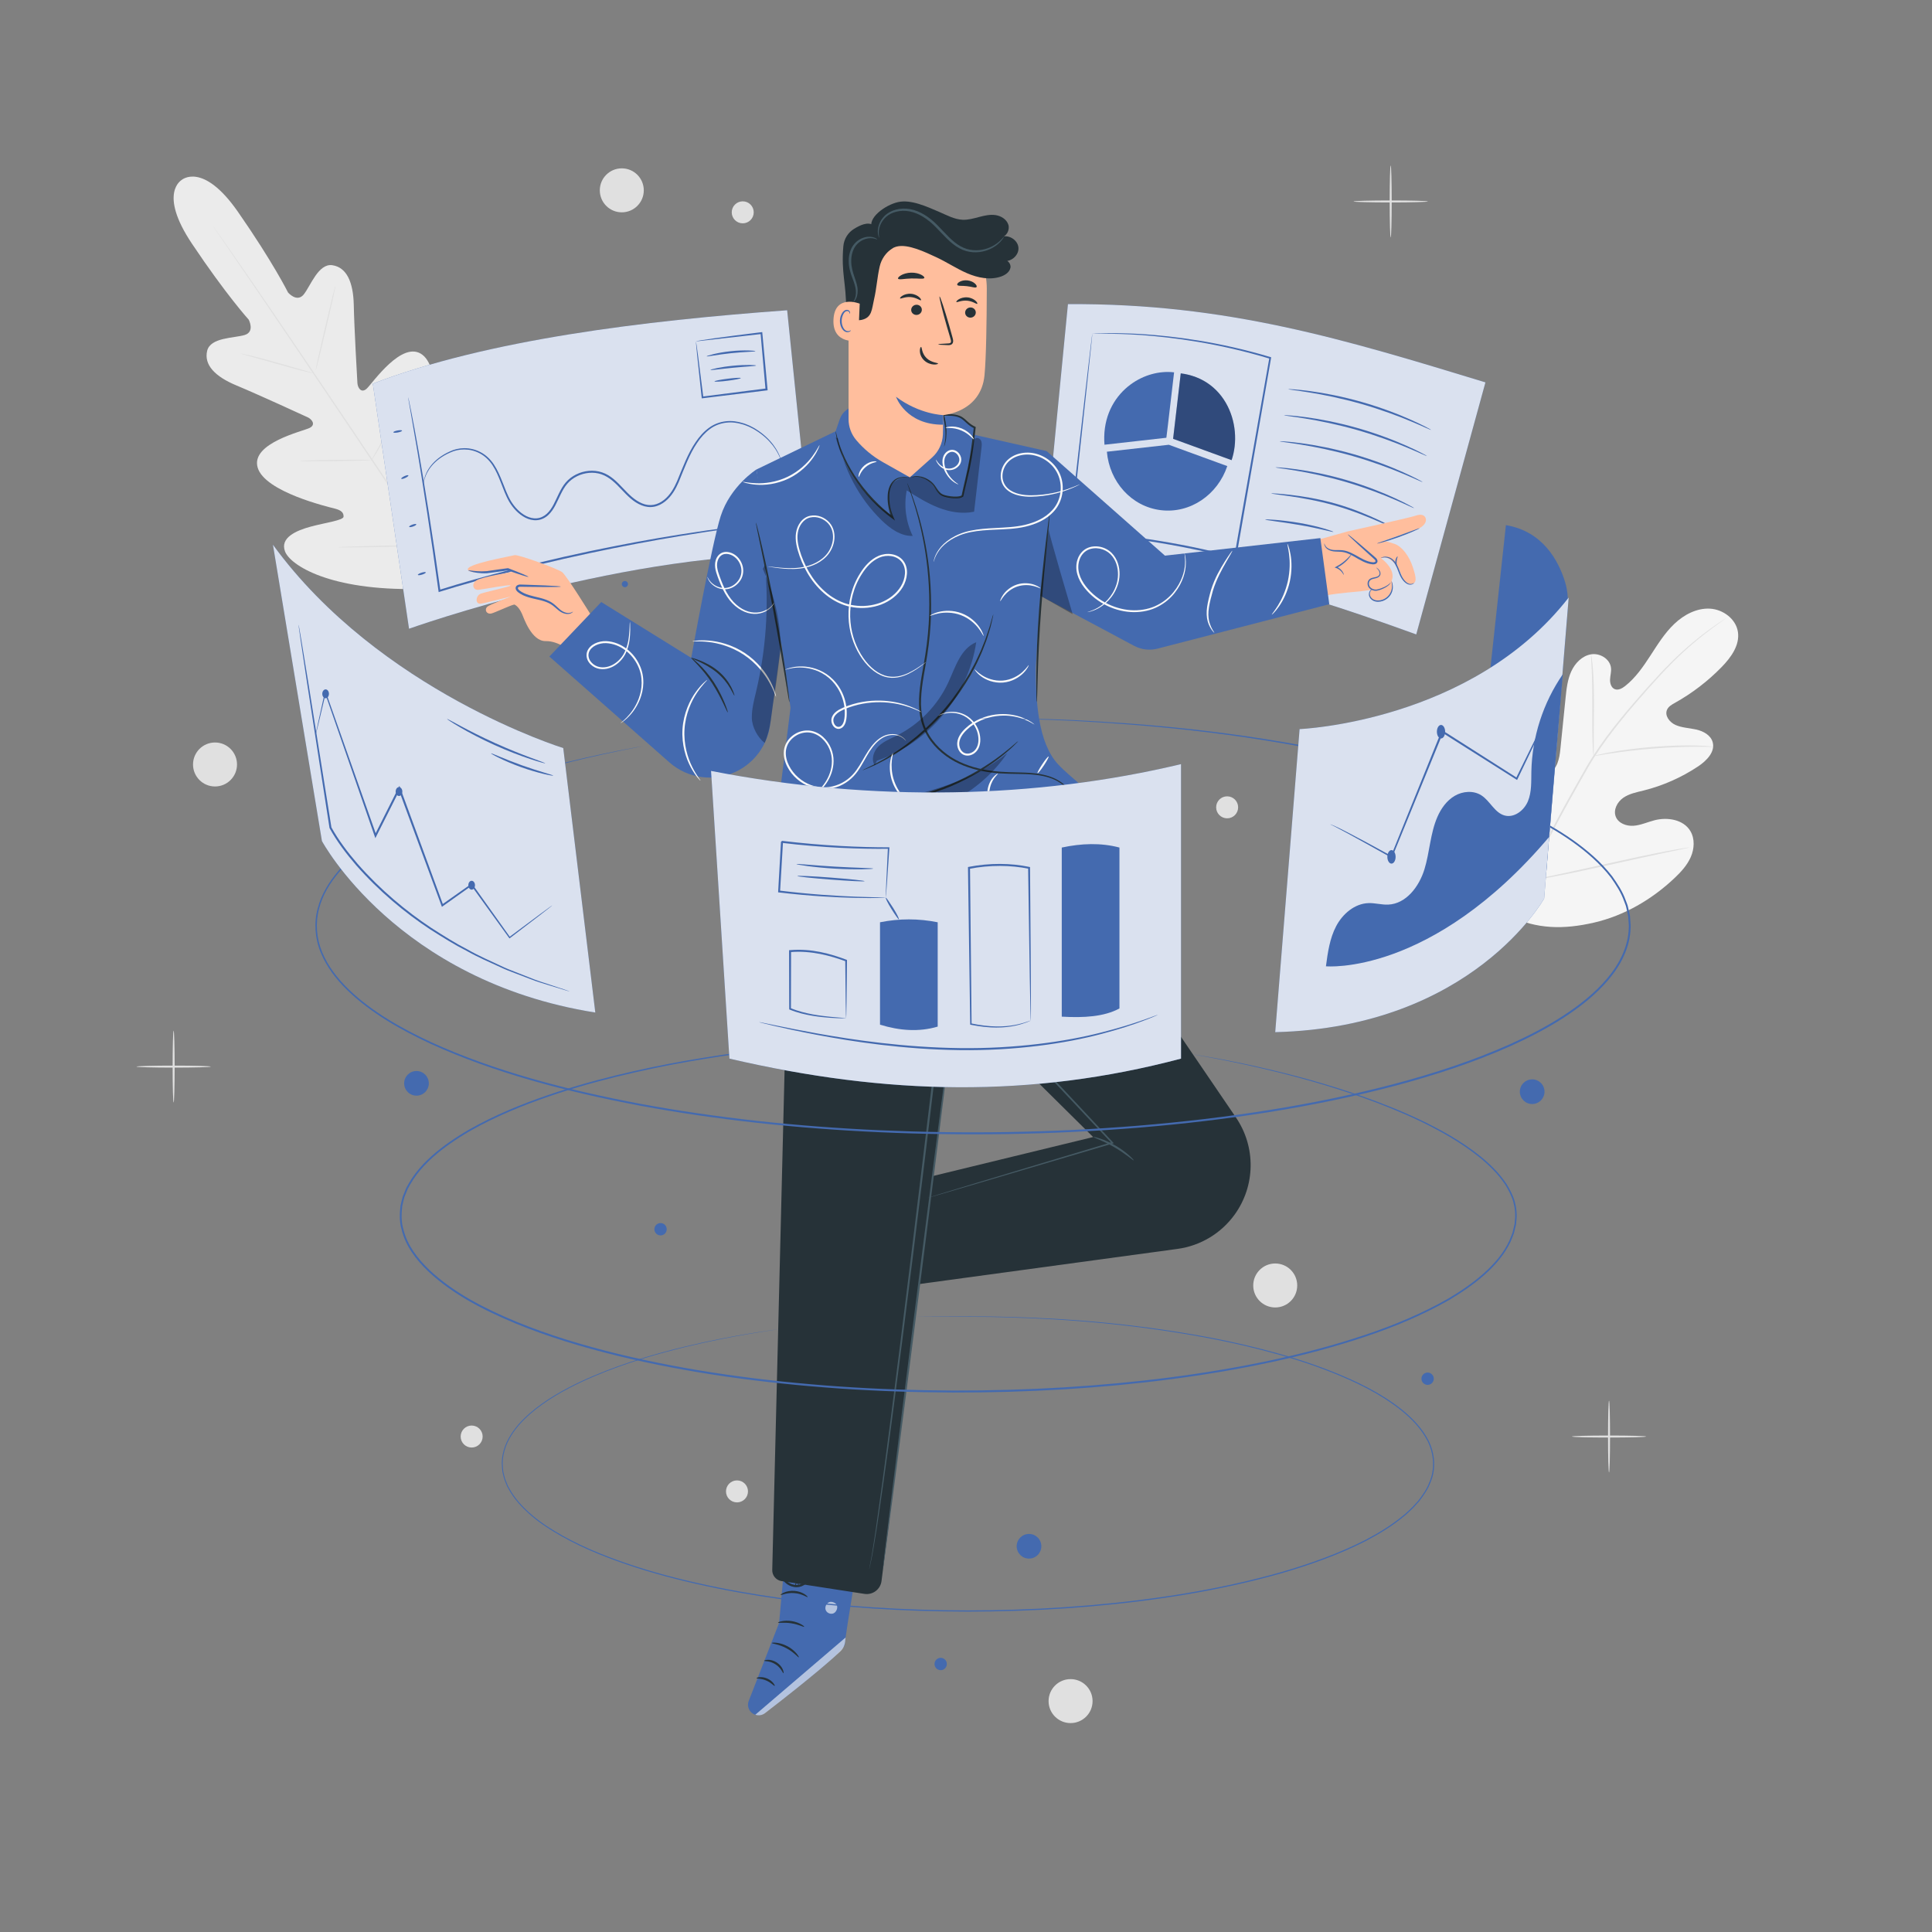 <?xml version="1.0" encoding="utf-8"?>
<!-- Generator: Adobe Illustrator 16.0.0, SVG Export Plug-In . SVG Version: 6.00 Build 0)  -->
<!DOCTYPE svg PUBLIC "-//W3C//DTD SVG 1.1//EN" "http://www.w3.org/Graphics/SVG/1.1/DTD/svg11.dtd">
<svg version="1.1" id="Capa_1" xmlns="http://www.w3.org/2000/svg" xmlns:xlink="http://www.w3.org/1999/xlink" x="0px" y="0px"
	 width="500px" height="500px" viewBox="0 0 500 500" enable-background="new 0 0 500 500" xml:space="preserve">
<rect x="0" y="0" width="500" height="500" fill="#808080" stroke="none"/>
<g>
	<g>
		<path fill="#E0E0E0" d="M44.934,285.353c-0.144,0-0.26-4.171-0.26-9.313c0-5.146,0.116-9.315,0.26-9.315s0.26,4.169,0.26,9.315
			C45.194,281.182,45.078,285.353,44.934,285.353"/>
		<path fill="#E0E0E0" d="M54.563,276.038c0,0.145-4.312,0.262-9.628,0.262c-5.319,0-9.63-0.117-9.63-0.262
			c0-0.144,4.311-0.26,9.63-0.26C50.251,275.778,54.563,275.895,54.563,276.038"/>
		<path fill="#E0E0E0" d="M416.417,381.088c-0.145,0-0.262-4.17-0.262-9.313c0-5.146,0.117-9.315,0.262-9.315
			c0.144,0,0.26,4.17,0.26,9.315C416.677,376.918,416.561,381.088,416.417,381.088"/>
		<path fill="#E0E0E0" d="M426.046,371.774c0,0.145-4.313,0.262-9.63,0.262s-9.629-0.117-9.629-0.262
			c0-0.144,4.312-0.261,9.629-0.261S426.046,371.631,426.046,371.774"/>
		<path fill="#E0E0E0" d="M359.909,61.448c-0.146,0-0.262-4.17-0.262-9.313c0-5.145,0.116-9.315,0.262-9.315
			c0.144,0,0.26,4.17,0.26,9.315C360.169,57.278,360.053,61.448,359.909,61.448"/>
		<path fill="#E0E0E0" d="M369.537,52.134c0,0.144-4.312,0.26-9.629,0.26c-5.318,0-9.629-0.116-9.629-0.26s4.311-0.261,9.629-0.261
			C365.226,51.873,369.537,51.99,369.537,52.134"/>
		<path fill="#E0E0E0" d="M61.339,197.848c0,3.144-2.548,5.691-5.692,5.691c-3.143,0-5.692-2.547-5.692-5.691
			s2.549-5.692,5.692-5.692C58.791,192.156,61.339,194.704,61.339,197.848"/>
		<path fill="#E0E0E0" d="M282.756,440.242c0,3.145-2.55,5.691-5.692,5.691s-5.692-2.547-5.692-5.691c0-3.144,2.55-5.69,5.692-5.69
			S282.756,437.099,282.756,440.242"/>
		<path fill="#E0E0E0" d="M335.719,332.68c0,3.145-2.549,5.691-5.691,5.691c-3.144,0-5.692-2.547-5.692-5.691
			c0-3.144,2.549-5.691,5.692-5.691C333.17,326.988,335.719,329.536,335.719,332.68"/>
		<path fill="#E0E0E0" d="M166.612,49.259c0,3.143-2.548,5.691-5.692,5.691c-3.143,0-5.691-2.548-5.691-5.691
			c0-3.144,2.548-5.692,5.691-5.692C164.064,43.567,166.612,46.115,166.612,49.259"/>
		<path fill="#E0E0E0" d="M193.578,385.971c0,1.571-1.274,2.847-2.846,2.847c-1.571,0-2.846-1.275-2.846-2.847
			s1.275-2.847,2.846-2.847C192.304,383.124,193.578,384.399,193.578,385.971"/>
		<path fill="#E0E0E0" d="M124.91,371.774c0,1.571-1.274,2.847-2.846,2.847c-1.571,0-2.846-1.275-2.846-2.847
			c0-1.57,1.275-2.846,2.846-2.846C123.636,368.929,124.91,370.204,124.91,371.774"/>
		<path fill="#E0E0E0" d="M195.065,54.951c0,1.572-1.274,2.846-2.846,2.846c-1.571,0-2.846-1.274-2.846-2.846
			c0-1.572,1.275-2.846,2.846-2.846C193.792,52.104,195.065,53.378,195.065,54.951"/>
		<path fill="#E0E0E0" d="M320.43,208.936c0,1.572-1.274,2.846-2.847,2.846c-1.571,0-2.845-1.274-2.845-2.846
			c0-1.572,1.273-2.846,2.845-2.846C319.155,206.09,320.43,207.364,320.43,208.936"/>
		<path fill="#EBEBEB" d="M47.125,46.502c0,0-6.337,3.272,2.542,16.548c8.88,13.275,14.701,19.679,14.701,19.679
			s1.667,3.128-1.034,3.964c-2.7,0.837-8.895,0.586-9.725,4.11c-0.861,3.656,2.075,6.66,7.579,8.949
			c5.502,2.289,17.376,7.747,18.448,8.245c1.052,0.488,2.216,1.898,0.468,2.762c-1.749,0.865-15.254,3.91-13.426,10.232
			c1.829,6.322,18.208,10.18,19.991,10.636c1.783,0.456,2.275,1.13,2.248,2.083c-0.029,0.952-4.665,1.547-8.471,2.57
			c-3.805,1.024-8.039,2.878-6.678,6.437c1.36,3.559,11.574,10.166,34.422,9.708l10.574-0.906l4.679-9.577
			c8.766-21.106,6.342-33.026,3.525-35.591c-2.818-2.566-6.089,0.699-8.43,3.869c-2.342,3.169-4.588,7.268-5.485,6.947
			c-0.897-0.321-1.345-1.026-1.118-2.852c0.225-1.826,2.611-18.484-2.608-22.494c-5.218-4.009-12.982,7.454-14.425,8.766
			c-1.443,1.312-2.331-0.286-2.402-1.444c-0.071-1.179-0.82-14.226-0.942-20.185c-0.123-5.959-1.849-9.789-5.566-10.321
			c-3.584-0.513-5.612,5.345-7.376,7.554c-1.764,2.209-4.068-0.484-4.068-0.484S70.71,67.95,61.592,54.838
			c-9.119-13.111-14.59-8.261-14.59-8.261"/>
		<path fill="#E0E0E0" d="M119.603,153.933c-6.659-9.656-18.207-27.017-28.199-41.87C81.416,97.214,72.36,83.779,65.75,74.09
			c-3.304-4.833-5.98-8.747-7.839-11.466c-0.919-1.346-1.635-2.395-2.13-3.119c-0.234-0.35-0.416-0.622-0.547-0.817
			c-0.121-0.184-0.177-0.284-0.177-0.284s0.074,0.087,0.205,0.265c0.137,0.191,0.328,0.456,0.574,0.798
			c0.506,0.716,1.24,1.754,2.18,3.084c1.891,2.68,4.599,6.578,7.927,11.407c6.659,9.656,15.746,23.072,25.735,37.92
			c9.991,14.854,21.508,32.234,28.118,41.922"/>
		<path fill="#E0E0E0" d="M62.261,91.502c0.005-0.022,0.275,0.021,0.758,0.118c0.485,0.094,1.181,0.252,2.039,0.455
			c1.715,0.408,4.07,1.033,6.656,1.77c2.548,0.735,4.851,1.4,6.614,1.909c0.795,0.225,1.467,0.414,2.006,0.566
			c0.475,0.131,0.735,0.215,0.73,0.237s-0.275-0.019-0.76-0.112c-0.484-0.097-1.18-0.254-2.037-0.466
			c-1.711-0.426-4.057-1.081-6.643-1.817C69.073,93.445,66.765,92.796,65,92.3c-0.797-0.22-1.47-0.406-2.01-0.555
			C62.515,91.609,62.256,91.524,62.261,91.502"/>
		<path fill="#E0E0E0" d="M81.705,95.798c-0.089-0.021,0.985-4.932,2.399-10.969c1.414-6.038,2.632-10.915,2.72-10.895
			c0.089,0.021-0.985,4.932-2.399,10.97C83.011,90.941,81.792,95.819,81.705,95.798"/>
		<path fill="#E0E0E0" d="M96.017,119.296c-0.02-0.012,0.106-0.261,0.351-0.701c0.28-0.497,0.63-1.118,1.046-1.855
			c0.88-1.567,2.088-3.736,3.332-6.179c1.25-2.441,2.304-4.688,3.054-6.322c0.354-0.769,0.652-1.416,0.891-1.934
			c0.213-0.456,0.341-0.704,0.362-0.696c0.021,0.009-0.067,0.274-0.244,0.746c-0.177,0.471-0.445,1.149-0.795,1.978
			c-0.697,1.66-1.721,3.93-2.975,6.378c-1.248,2.449-2.49,4.607-3.424,6.147c-0.47,0.768-0.857,1.385-1.138,1.804
			C96.199,119.082,96.037,119.308,96.017,119.296"/>
		<path fill="#E0E0E0" d="M77.575,119.282c0-0.023,0.256-0.047,0.721-0.073c0.535-0.02,1.192-0.046,1.967-0.076
			c1.662-0.05,3.958-0.096,6.494-0.126c2.536-0.03,4.833-0.039,6.495-0.03c0.776,0.012,1.433,0.021,1.969,0.029
			c0.465,0.014,0.722,0.033,0.723,0.056c0,0.022-0.257,0.047-0.722,0.073c-0.534,0.02-1.191,0.045-1.967,0.075
			c-1.661,0.05-3.958,0.096-6.494,0.127c-2.536,0.03-4.832,0.039-6.495,0.029c-0.775-0.011-1.433-0.021-1.969-0.028
			C77.833,119.324,77.575,119.305,77.575,119.282"/>
		<path fill="#E0E0E0" d="M87.575,141.631c0-0.023,0.328-0.052,0.923-0.084c0.657-0.028,1.505-0.064,2.521-0.107
			c2.13-0.076,5.072-0.157,8.322-0.227c3.25-0.071,6.193-0.116,8.324-0.132c1.018,0,1.866-0.001,2.523-0.001
			c0.596,0.007,0.926,0.021,0.927,0.044c0,0.023-0.329,0.051-0.924,0.084c-0.657,0.027-1.504,0.064-2.521,0.107
			c-2.13,0.075-5.072,0.157-8.323,0.227c-3.249,0.07-6.192,0.115-8.322,0.131c-1.018,0.001-1.867,0.002-2.524,0.002
			C87.905,141.668,87.575,141.654,87.575,141.631"/>
		<path fill="#E0E0E0" d="M110.548,140.978c-0.02-0.011,0.131-0.331,0.422-0.899c0.32-0.619,0.738-1.427,1.241-2.4
			c1.046-2.027,2.48-4.832,3.975-7.974c1.5-3.14,2.783-6.018,3.697-8.108c0.44-1.003,0.805-1.836,1.085-2.474
			c0.258-0.584,0.412-0.903,0.433-0.894c0.021,0.008-0.092,0.343-0.314,0.942c-0.223,0.599-0.558,1.46-0.99,2.517
			c-0.86,2.115-2.111,5.013-3.614,8.159c-1.498,3.147-2.967,5.941-4.066,7.942c-0.553,0.999-1.008,1.803-1.335,2.352
			C110.757,140.689,110.568,140.988,110.548,140.978"/>
		<path fill="#F5F5F5" d="M390.5,236.984c-11.273-9.831-12.335-25.939-10.321-40.099c0.336-2.363,0.344-4.892,1.697-6.852
			c1.353-1.96,4.14-3.098,6.155-1.87c1.672,1.019,2.22,3.151,3.022,4.952c1.067,2.396,2.821,4.473,4.991,5.914
			c1.426,0.946,3.242,1.627,4.822,0.965c2.168-0.908,2.715-3.709,2.953-6.07c0.447-4.401,0.895-8.801,1.34-13.201
			c0.239-2.361,0.492-4.771,1.468-6.931c0.976-2.16,2.82-4.065,5.133-4.453c2.313-0.386,4.949,1.207,5.174,3.568
			c0.093,0.982-0.21,1.958-0.25,2.945c-0.039,0.986,0.299,2.119,1.201,2.492c0.911,0.378,1.927-0.189,2.707-0.803
			c2.691-2.12,4.676-5.011,6.549-7.896c1.873-2.886,3.709-5.849,6.199-8.209c2.489-2.36,5.767-4.09,9.167-3.917
			c3.399,0.173,6.774,2.647,7.271,6.056c0.498,3.418-1.806,6.584-4.208,9.049c-3.563,3.657-7.649,6.79-12.092,9.27
			c-0.8,0.448-1.668,0.932-2.046,1.775c-0.683,1.518,0.639,3.24,2.136,3.925c1.697,0.775,3.624,0.798,5.441,1.213
			c1.814,0.415,3.721,1.441,4.229,3.255c0.707,2.515-1.582,4.826-3.745,6.268c-4.331,2.887-9.15,5.016-14.182,6.268
			c-1.805,0.448-3.692,0.808-5.222,1.877c-1.531,1.069-2.605,3.098-1.939,4.851c0.667,1.755,2.781,2.521,4.635,2.379
			c1.854-0.141,3.589-0.953,5.392-1.42c3.374-0.874,7.537-0.199,9.312,2.827c1.166,1.989,1.011,4.567,0.083,6.688
			c-0.926,2.121-2.53,3.862-4.206,5.446c-5.853,5.536-13.034,9.728-20.838,11.525C404.726,240.568,397.681,240.524,390.5,236.984"/>
		<path fill="#E0E0E0" d="M395.129,228.471c2.863-6.947,6.637-14.301,10.845-21.857c1.059-1.885,2.105-3.748,3.137-5.583
			c1.035-1.831,2.06-3.646,3.171-5.359c2.211-3.437,4.599-6.573,6.956-9.478c2.359-2.908,4.703-5.581,6.912-8.065
			c2.217-2.48,4.327-4.753,6.337-6.742c4.011-3.995,7.621-6.828,10.177-8.672c1.278-0.927,2.291-1.613,2.986-2.068
			c0.333-0.217,0.594-0.386,0.792-0.514c0.179-0.113,0.273-0.168,0.278-0.162c0.004,0.007-0.082,0.074-0.253,0.2
			c-0.192,0.136-0.445,0.318-0.77,0.549c-0.676,0.48-1.674,1.188-2.935,2.133c-2.522,1.885-6.089,4.745-10.061,8.756
			c-1.99,1.998-4.082,4.277-6.282,6.764c-2.196,2.493-4.527,5.171-6.871,8.078c-2.346,2.906-4.715,6.036-6.908,9.457
			c-1.104,1.705-2.118,3.505-3.154,5.34c-1.03,1.835-2.075,3.697-3.133,5.581c-4.205,7.551-7.979,14.881-10.855,21.798"/>
		<path fill="#E0E0E0" d="M412.408,195.669c-0.029,0.001-0.071-0.366-0.122-1.031c-0.055-0.666-0.101-1.631-0.14-2.823
			c-0.08-2.386-0.079-5.684-0.063-9.319c0.015-3.638-0.03-6.926-0.147-9.303c-0.054-1.189-0.108-2.15-0.154-2.815
			c-0.042-0.665-0.052-1.034-0.021-1.038s0.096,0.36,0.19,1.021c0.098,0.66,0.198,1.621,0.293,2.811
			c0.196,2.381,0.292,5.683,0.274,9.324c-0.022,3.588-0.046,6.833-0.063,9.313v2.822
			C412.454,195.297,412.438,195.668,412.408,195.669"/>
		<path fill="#E0E0E0" d="M443.354,193.269c-0.002,0.03-0.439,0.034-1.227,0.014c-0.786-0.014-1.922-0.041-3.328-0.03
			c-2.81,0-6.692,0.137-10.969,0.475c-4.279,0.346-8.136,0.824-10.916,1.25c-1.393,0.203-2.514,0.398-3.29,0.528
			c-0.777,0.133-1.209,0.192-1.216,0.163c-0.006-0.03,0.415-0.147,1.182-0.332c0.77-0.181,1.885-0.423,3.276-0.668
			c2.774-0.506,6.64-1.034,10.93-1.382c4.29-0.338,8.189-0.426,11.007-0.346c1.41,0.028,2.55,0.103,3.334,0.171
			C442.922,193.185,443.355,193.238,443.354,193.269"/>
		<path fill="#E0E0E0" d="M395.563,227.953c-0.016,0.005-0.072-0.13-0.169-0.393c-0.108-0.311-0.24-0.692-0.4-1.153
			c-0.343-1.003-0.802-2.467-1.345-4.284c-1.091-3.633-2.437-8.698-3.847-14.307c-1.411-5.613-2.709-10.683-3.719-14.334
			c-0.499-1.775-0.908-3.235-1.211-4.32c-0.13-0.471-0.236-0.858-0.324-1.178c-0.068-0.27-0.098-0.414-0.084-0.42
			c0.016-0.004,0.072,0.131,0.168,0.394c0.109,0.311,0.241,0.691,0.401,1.152c0.343,1.003,0.802,2.468,1.345,4.284
			c1.089,3.633,2.437,8.699,3.846,14.31c1.411,5.611,2.708,10.681,3.721,14.332c0.498,1.774,0.905,3.235,1.211,4.319
			c0.129,0.471,0.234,0.86,0.322,1.178C395.546,227.804,395.576,227.948,395.563,227.953"/>
		<path fill="#E0E0E0" d="M437.271,219.306c0.002,0.016-0.143,0.057-0.418,0.122c-0.326,0.072-0.729,0.16-1.214,0.266
			c-1.118,0.234-2.63,0.55-4.467,0.934c-3.771,0.789-8.969,1.939-14.71,3.217c-5.743,1.279-10.956,2.382-14.745,3.093
			c-1.894,0.357-3.43,0.629-4.496,0.796c-0.491,0.074-0.896,0.135-1.227,0.185c-0.282,0.037-0.431,0.05-0.433,0.034
			c-0.004-0.015,0.142-0.056,0.417-0.122c0.325-0.071,0.727-0.159,1.213-0.266c1.119-0.234,2.629-0.549,4.467-0.933
			c3.771-0.789,8.969-1.939,14.713-3.218c5.741-1.279,10.953-2.381,14.742-3.093c1.894-0.356,3.43-0.629,4.496-0.795
			c0.492-0.074,0.896-0.136,1.227-0.185C437.12,219.303,437.268,219.291,437.271,219.306"/>
	</g>
	<g>
		<path fill="#446AAF" d="M203.715,80.298c-37.077,2.693-77.551,7.601-107.23,18.996l9.373,63.425c0,0,57.526-20.586,104.33-19.156
			L203.715,80.298z"/>
		<g opacity="0.8">
			<g>
				<defs>
					<rect id="SVGID_1_" x="96.485" y="80.298" width="113.703" height="82.422"/>
				</defs>
				<clipPath id="SVGID_2_">
					<use xlink:href="#SVGID_1_"  overflow="visible"/>
				</clipPath>
				<path clip-path="url(#SVGID_2_)" fill="#FFFFFF" d="M203.715,80.298c-37.077,2.693-77.551,7.601-107.23,18.996l9.373,63.425
					c0,0,57.526-20.586,104.33-19.156L203.715,80.298z"/>
			</g>
		</g>
		<path fill="#446AAF" d="M201.041,135.196c0.001,0.009-0.12,0.032-0.356,0.067c-0.263,0.036-0.611,0.084-1.051,0.145
			c-0.956,0.119-2.314,0.289-4.047,0.505c-1.758,0.208-3.909,0.466-6.397,0.832c-2.489,0.357-5.331,0.712-8.454,1.231
			c-12.508,1.933-29.724,5.126-48.427,9.963c-6.501,1.678-12.767,3.409-18.501,5.207l-0.285,0.089l-0.04-0.293
			c-2.004-14.544-3.944-27.083-5.432-35.975c-0.76-4.419-1.367-7.95-1.79-10.409c-0.208-1.19-0.371-2.119-0.488-2.782
			c-0.047-0.297-0.086-0.535-0.116-0.72c-0.023-0.162-0.032-0.246-0.025-0.247c0.008-0.002,0.031,0.079,0.069,0.239
			c0.04,0.183,0.092,0.418,0.158,0.711c0.136,0.66,0.326,1.584,0.569,2.768c0.483,2.416,1.149,5.946,1.934,10.387
			c1.575,8.881,3.581,21.414,5.616,35.959l-0.324-0.203c5.75-1.817,12.014-3.555,18.525-5.235
			c18.723-4.843,35.97-7.981,48.502-9.823c3.129-0.496,5.977-0.826,8.471-1.156c2.493-0.339,4.649-0.568,6.412-0.744
			c1.738-0.175,3.1-0.312,4.059-0.409c0.442-0.039,0.792-0.069,1.057-0.093C200.917,135.191,201.041,135.187,201.041,135.196"/>
		<path fill="#446AAF" d="M202.298,119.777c-0.026,0.007-0.14-0.442-0.427-1.262c-0.324-0.807-0.889-1.974-1.908-3.279
			c-1.018-1.297-2.494-2.729-4.501-3.941c-0.487-0.329-1.05-0.561-1.602-0.853c-0.583-0.219-1.166-0.503-1.812-0.655
			c-1.263-0.381-2.675-0.585-4.124-0.401c-1.44,0.174-2.925,0.688-4.201,1.652c-1.285,0.943-2.407,2.207-3.359,3.652
			c-1.95,2.887-3.218,6.405-4.712,10.059c-0.786,1.802-1.814,3.668-3.488,5.001c-0.826,0.66-1.808,1.185-2.895,1.386
			c-1.086,0.205-2.235,0.048-3.257-0.376c-4.223-1.674-6.102-6.538-10.368-8.017c-2.087-0.713-4.42-0.433-6.332,0.518
			c-0.959,0.478-1.823,1.135-2.508,1.936c-0.689,0.797-1.2,1.739-1.673,2.686c-0.952,1.879-1.668,3.968-3.28,5.442
			c-0.791,0.724-1.81,1.219-2.876,1.297c-1.064,0.093-2.108-0.188-3.01-0.646c-1.813-0.941-3.159-2.459-4.142-4.07
			c-0.961-1.646-1.547-3.37-2.19-4.993c-0.63-1.626-1.288-3.178-2.169-4.514c-0.882-1.332-2.019-2.406-3.316-3.077
			c-2.605-1.384-5.507-1.216-7.603-0.222c-2.155,0.921-3.773,2.218-4.826,3.48c-1.062,1.266-1.558,2.482-1.81,3.308
			c-0.255,0.833-0.291,1.298-0.328,1.291c0,0,0.002-0.467,0.227-1.319c0.222-0.846,0.696-2.097,1.755-3.409
			c1.049-1.307,2.679-2.653,4.866-3.618c2.136-1.046,5.17-1.26,7.889,0.163c1.358,0.687,2.562,1.809,3.48,3.179
			c0.919,1.375,1.595,2.952,2.237,4.58c0.651,1.621,1.251,3.342,2.18,4.915c0.951,1.548,2.266,3.006,3.966,3.877
			c0.846,0.426,1.799,0.673,2.749,0.588c0.952-0.071,1.866-0.516,2.588-1.18c1.479-1.344,2.201-3.387,3.155-5.297
			c0.48-0.964,1.004-1.941,1.742-2.797c0.73-0.855,1.647-1.555,2.665-2.063c2.027-1.01,4.494-1.31,6.729-0.549
			c2.274,0.747,3.9,2.5,5.409,4.077c1.499,1.605,3.048,3.171,4.985,3.961c0.953,0.396,1.991,0.535,2.974,0.353
			c0.986-0.179,1.898-0.66,2.677-1.279c1.58-1.25,2.578-3.029,3.359-4.805c1.489-3.606,2.793-7.181,4.793-10.107
			c0.978-1.469,2.139-2.765,3.482-3.736c1.332-0.994,2.894-1.525,4.395-1.693c1.512-0.179,2.967,0.047,4.258,0.449
			c0.661,0.163,1.255,0.459,1.849,0.689c0.56,0.304,1.131,0.548,1.623,0.888c2.029,1.258,3.504,2.732,4.51,4.066
			c1.008,1.342,1.551,2.54,1.846,3.367c0.148,0.414,0.203,0.749,0.264,0.965C202.284,119.663,202.307,119.776,202.298,119.777"/>
		<path fill="#446AAF" d="M104.05,111.451c0.027,0.141-0.456,0.352-1.078,0.47c-0.623,0.119-1.149,0.1-1.175-0.041
			c-0.027-0.141,0.455-0.352,1.078-0.471C103.497,111.291,104.023,111.31,104.05,111.451"/>
		<path fill="#446AAF" d="M105.688,123.035c0.061,0.13-0.303,0.428-0.812,0.665c-0.509,0.237-0.971,0.323-1.032,0.193
			c-0.06-0.13,0.303-0.428,0.812-0.665C105.167,122.991,105.627,122.905,105.688,123.035"/>
		<path fill="#446AAF" d="M107.737,135.692c0.047,0.136-0.327,0.39-0.836,0.567c-0.509,0.178-0.96,0.212-1.008,0.077
			c-0.047-0.136,0.327-0.391,0.837-0.568C107.238,135.59,107.69,135.556,107.737,135.692"/>
		<path fill="#446AAF" d="M110.195,148.135c0.043,0.137-0.381,0.393-0.946,0.57c-0.566,0.178-1.059,0.211-1.103,0.074
			c-0.043-0.138,0.381-0.393,0.946-0.571C109.658,148.031,110.152,147.998,110.195,148.135"/>
		<path fill="#446AAF" d="M180.113,88.357c-0.028-0.017,0.426-0.152,1.21-0.273c0.796-0.138,1.965-0.312,3.45-0.521
			c2.971-0.418,7.207-0.968,12.26-1.591l0.235-0.029l0.022,0.238c0.394,4.259,0.847,9.161,1.328,14.36l0.019,0.216l0.023,0.251
			l-0.25,0.031c-6.105,0.748-11.791,1.444-16.575,2.03l-0.222,0.027l-0.023-0.219c-0.465-4.348-0.853-7.976-1.132-10.59
			c-0.118-1.214-0.212-2.19-0.283-2.924C180.115,88.695,180.093,88.346,180.113,88.357c0.02,0.011,0.082,0.382,0.181,1.067
			c0.101,0.74,0.236,1.725,0.403,2.949c0.328,2.58,0.783,6.162,1.329,10.453l-0.246-0.193c4.782-0.609,10.465-1.333,16.566-2.111
			l-0.227,0.282l-0.02-0.216c-0.459-5.201-0.893-10.106-1.269-14.365l0.257,0.209C187.563,87.512,181.988,88.145,180.113,88.357"/>
		<path fill="#446AAF" d="M195.509,90.881c-0.004,0.154-2.853,0.153-6.333,0.528c-3.483,0.361-6.269,0.956-6.304,0.806
			c-0.036-0.128,2.724-0.959,6.249-1.324C192.644,90.512,195.518,90.748,195.509,90.881"/>
		<path fill="#446AAF" d="M195.687,94.598c0,0.151-2.656,0.253-5.911,0.572c-3.257,0.31-5.883,0.718-5.912,0.57
			c-0.028-0.134,2.575-0.775,5.862-1.089C193.011,94.33,195.688,94.46,195.687,94.598"/>
		<path fill="#446AAF" d="M191.718,97.844c0.018,0.143-1.493,0.452-3.374,0.69c-1.881,0.238-3.42,0.316-3.438,0.173
			c-0.019-0.142,1.492-0.451,3.373-0.69C190.16,97.779,191.699,97.701,191.718,97.844"/>
		<path fill="#446AAF" d="M384.431,98.959c-36.303-11.063-66.927-20.51-108.048-20.249l-6.284,64.63
			c42.71,3.78,56.983,6.576,96.424,20.849L384.431,98.959z"/>
		<g opacity="0.8">
			<g>
				<defs>
					<rect id="SVGID_3_" x="270.098" y="78.705" width="114.332" height="85.484"/>
				</defs>
				<clipPath id="SVGID_4_">
					<use xlink:href="#SVGID_3_"  overflow="visible"/>
				</clipPath>
				<path clip-path="url(#SVGID_4_)" fill="#FFFFFF" d="M384.431,98.959c-36.303-11.063-66.927-20.51-108.048-20.249l-6.284,64.63
					c42.71,3.78,56.983,6.576,96.424,20.849L384.431,98.959z"/>
			</g>
		</g>
		<path fill="#446AAF" d="M302.249,110.072l1.603-13.712c-3.806-0.445-7.879,0.674-11.196,3.096
			c-3.905,2.854-6.757,7.516-6.88,13.559c-0.013,0.66,0.003,1.335,0.058,2.028c0.001,0.016,0.001,0.032,0.003,0.049h0.002
			l16.015-1.801L302.249,110.072z"/>
		<path fill="#446AAF" d="M318.804,107.827c-1.582-5.086-5.391-9.474-11.409-10.874c-0.161-0.037-0.323-0.073-0.487-0.106
			c-0.104-0.021-0.206-0.045-0.311-0.064c-0.307-0.056-0.617-0.103-0.935-0.144c-0.014-0.002-0.027-0.005-0.042-0.007
			c-0.001,0-0.002,0-0.003,0c-0.012-0.002-0.025-0.005-0.039-0.006v0.002l-1.602,13.712l-0.376,3.223l15.119,5.518l0.019,0.007
			c0.38-1.128,0.64-2.307,0.783-3.51C319.824,113.009,319.582,110.334,318.804,107.827"/>
		<g opacity="0.3">
			<g>
				<defs>
					<rect id="SVGID_5_" x="303.6" y="96.626" width="16.049" height="22.462"/>
				</defs>
				<clipPath id="SVGID_6_">
					<use xlink:href="#SVGID_5_"  overflow="visible"/>
				</clipPath>
				<path clip-path="url(#SVGID_6_)" d="M318.804,107.827c-1.582-5.086-5.391-9.474-11.409-10.874
					c-0.161-0.037-0.323-0.073-0.487-0.106c-0.104-0.021-0.206-0.045-0.311-0.064c-0.307-0.056-0.617-0.103-0.935-0.144
					c-0.014-0.002-0.027-0.005-0.042-0.007c-0.001,0-0.002,0-0.003,0c-0.012-0.002-0.025-0.005-0.039-0.006v0.002l-1.602,13.712
					l-0.376,3.223l15.119,5.518l0.019,0.007c0.38-1.128,0.64-2.307,0.783-3.51C319.824,113.009,319.582,110.334,318.804,107.827"/>
			</g>
		</g>
		<path fill="#446AAF" d="M302.477,115.105l-16.017,1.8c0.666,7.755,6.328,14.188,13.934,15.123
			c7.643,0.941,14.729-3.979,17.223-11.402l-15.12-5.518"/>
		<path fill="#446AAF" d="M370.401,111.279c-0.017,0.032-0.52-0.173-1.413-0.572c-0.894-0.404-2.191-0.97-3.807-1.645
			c-3.225-1.354-7.754-3.058-12.884-4.526c-5.134-1.461-9.88-2.402-13.334-2.954c-1.727-0.279-3.129-0.483-4.1-0.61
			c-0.972-0.134-1.506-0.225-1.503-0.26c0.003-0.036,0.546-0.014,1.523,0.058c0.98,0.066,2.394,0.215,4.133,0.447
			c3.48,0.461,8.264,1.35,13.424,2.818c5.155,1.475,9.688,3.244,12.888,4.689c1.6,0.72,2.88,1.339,3.747,1.8
			C369.945,110.98,370.418,111.247,370.401,111.279"/>
		<path fill="#446AAF" d="M369.302,118.025c-0.017,0.032-0.52-0.173-1.413-0.572c-0.894-0.404-2.191-0.97-3.807-1.645
			c-3.225-1.354-7.754-3.058-12.884-4.527c-5.133-1.46-9.88-2.401-13.334-2.953c-1.727-0.279-3.129-0.483-4.1-0.611
			c-0.972-0.133-1.506-0.224-1.503-0.259c0.003-0.037,0.546-0.014,1.523,0.058c0.98,0.066,2.394,0.215,4.133,0.447
			c3.48,0.461,8.264,1.35,13.424,2.818c5.155,1.475,9.688,3.244,12.888,4.689c1.6,0.72,2.88,1.339,3.747,1.8
			C368.846,117.726,369.318,117.993,369.302,118.025"/>
		<path fill="#446AAF" d="M368.203,124.771c-0.018,0.032-0.521-0.174-1.414-0.572c-0.894-0.404-2.191-0.97-3.807-1.645
			c-3.225-1.354-7.754-3.058-12.884-4.527c-5.133-1.46-9.88-2.401-13.334-2.953c-1.727-0.279-3.129-0.483-4.1-0.611
			c-0.972-0.133-1.506-0.224-1.503-0.259c0.003-0.037,0.546-0.014,1.523,0.058c0.98,0.066,2.394,0.215,4.133,0.447
			c3.48,0.461,8.264,1.35,13.424,2.818c5.155,1.475,9.688,3.244,12.888,4.688c1.6,0.721,2.88,1.34,3.747,1.801
			C367.746,124.472,368.219,124.739,368.203,124.771"/>
		<path fill="#446AAF" d="M366.003,131.517c-0.017,0.032-0.504-0.173-1.369-0.57c-0.863-0.403-2.121-0.968-3.686-1.641
			c-3.123-1.351-7.51-3.056-12.488-4.524c-4.981-1.463-9.595-2.407-12.951-2.96c-1.679-0.279-3.042-0.484-3.985-0.612
			c-0.943-0.133-1.465-0.224-1.461-0.26c0.002-0.036,0.531-0.013,1.483,0.059c0.952,0.066,2.327,0.216,4.019,0.449
			c3.383,0.462,8.034,1.353,13.042,2.824c5.005,1.477,9.396,3.246,12.493,4.687c1.549,0.719,2.786,1.337,3.624,1.796
			C365.563,131.219,366.02,131.485,366.003,131.517"/>
		<path fill="#446AAF" d="M361.224,136.9c-0.017,0.032-0.456-0.145-1.236-0.492c-0.875-0.389-1.984-0.882-3.306-1.47
			c-2.799-1.215-6.702-2.819-11.171-4.1c-4.475-1.271-8.638-1.967-11.655-2.412c-1.435-0.198-2.635-0.364-3.582-0.495
			c-0.848-0.117-1.315-0.199-1.312-0.235c0.003-0.036,0.478-0.022,1.331,0.033c0.855,0.049,2.088,0.164,3.61,0.332
			c3.039,0.352,7.241,0.995,11.75,2.277c4.505,1.29,8.414,2.96,11.18,4.265c1.382,0.66,2.49,1.214,3.243,1.622
			C360.829,136.629,361.24,136.868,361.224,136.9"/>
		<path fill="#446AAF" d="M345.095,137.66c-0.022,0.073-1.001-0.168-2.583-0.535c-1.582-0.368-3.773-0.841-6.215-1.26
			c-2.44-0.425-4.665-0.726-6.275-0.956c-1.612-0.225-2.609-0.377-2.603-0.451c0.008-0.069,1.018-0.047,2.644,0.085
			c1.624,0.136,3.867,0.381,6.323,0.809c2.456,0.421,4.652,0.955,6.219,1.417C344.172,137.229,345.114,137.596,345.095,137.66"/>
		<path fill="#446AAF" d="M282.685,86.368c0,0,0.273-0.022,0.834-0.043c0.588-0.02,1.422-0.047,2.499-0.083
			c2.207-0.054,5.397-0.019,9.479,0.212c8.135,0.547,19.814,1.923,33.301,5.96l0.185,0.056l-0.034,0.194
			c-2.501,14.324-5.476,31.355-8.659,49.578c-0.128,0.738-0.257,1.474-0.384,2.197l-0.05,0.279l-0.275-0.072
			c-7.591-1.994-15.07-3.481-22.234-4.587c-7.162-1.099-14.015-1.878-20.379-2.282l-0.243-0.015l0.026-0.24
			c1.751-15.287,3.217-28.094,4.249-37.104c0.524-4.458,0.937-7.974,1.221-10.401c0.145-1.177,0.256-2.089,0.333-2.73
			c0.038-0.292,0.069-0.519,0.093-0.694C282.666,86.439,282.68,86.363,282.685,86.368c0.004,0.004-0.001,0.089-0.016,0.252
			c-0.016,0.182-0.038,0.417-0.064,0.72c-0.066,0.652-0.16,1.579-0.281,2.777c-0.258,2.441-0.631,5.978-1.105,10.461
			c-0.973,8.983-2.357,21.753-4.011,36.995l-0.216-0.255c6.393,0.387,13.25,1.153,20.432,2.244
			c7.181,1.097,14.678,2.582,22.291,4.58l-0.321,0.207c0.126-0.723,0.255-1.459,0.385-2.197c3.21-18.219,6.21-35.244,8.732-49.565
			l0.15,0.25c-13.41-4.062-25.072-5.505-33.179-6.125c-4.063-0.269-7.281-0.342-9.439-0.336c-1.069,0.002-1.898,0.004-2.483,0.005
			C282.991,86.38,282.685,86.368,282.685,86.368"/>
	</g>
	<polyline fill="#446AAF" points="243.043,218.442 278.442,226.28 283.853,218.442 282.979,208.348 277.599,203.434 
		259.055,203.434 241.741,219.025 	"/>
	<g>
		<g opacity="0.3">
			<g>
				<defs>
					<rect id="SVGID_7_" x="241.741" y="203.434" width="42.11" height="22.847"/>
				</defs>
				<clipPath id="SVGID_8_">
					<use xlink:href="#SVGID_7_"  overflow="visible"/>
				</clipPath>
				<polyline clip-path="url(#SVGID_8_)" points="243.043,218.442 278.442,226.28 283.853,218.442 282.979,208.348 277.599,203.434 
					259.055,203.434 241.741,219.025 				"/>
			</g>
		</g>
		<path fill="#FFBE9D" d="M297.024,145.537l44.683-6.018l7.034-1.983c0,0,16.104-3.538,17.608-4.075
			c1.738-0.62,2.455,0.068,2.641,0.724c0.289,1.023-0.691,2.168-2.165,2.746c-0.51,0.2-8.681,3.03-8.681,3.03
			s0.808,0.133,2.761,0.796c1.953,0.664,3.83,3.183,4.768,6.119c0.939,2.937,0.942,3.842-0.181,4.26
			c-0.451,0.168-0.906,0.042-1.299-0.18c-0.643-0.363-1.106-0.981-1.342-1.68c-1.566-4.682-4.498-5.051-4.498-5.051l-0.92,0.259
			c0,0,3.024,2.111,2.972,4.664c-0.009,0.417-0.1,0.777-0.235,1.096c0.427,1.239,0.183,2.692-0.646,3.711
			c-0.862,1.06-2.315,1.604-3.661,1.371c-0.645-0.111-1.34-0.492-1.434-1.138c-0.049-0.341,0.085-0.678,0.208-1
			c0.065-0.169,0.125-0.345,0.159-0.523l-2.679,0.366c0,0-6.064,0.501-8.678,1.017l-41.846,12.603
			c-5.801,1.747-11.909-1.603-13.553-7.434C286.253,152.874,290.493,146.416,297.024,145.537"/>
		<path fill="#FFBE9D" d="M342.743,140.659c0.069,0.937,1.006,1.59,1.926,1.782c0.92,0.193,1.877,0.068,2.807,0.193
			c2.785,0.376,4.95,2.907,7.748,3.149c0.39,0.034,0.882-0.047,0.998-0.421c0.107-0.347-0.192-0.675-0.464-0.915
			c-2.324-2.055-4.648-4.108-6.972-6.163"/>
		<path fill="#446AAF" d="M348.786,138.284c0.023-0.027,0.314,0.184,0.821,0.589c0.508,0.405,1.229,1.005,2.113,1.754
			c0.914,0.785,1.953,1.678,3.086,2.652c0.291,0.253,0.586,0.51,0.887,0.773c0.264,0.266,0.725,0.497,0.81,1.136
			c0.026,0.321-0.218,0.637-0.479,0.739c-0.257,0.116-0.507,0.133-0.751,0.124c-0.461-0.044-0.906-0.122-1.345-0.267
			c-1.757-0.572-3.112-1.634-4.471-2.267c-0.674-0.327-1.344-0.565-1.99-0.662c-0.647-0.097-1.283-0.077-1.87-0.119
			c-1.19-0.029-2.156-0.539-2.546-1.1c-0.414-0.566-0.326-0.992-0.308-0.977c0.053-0.014,0.048,0.381,0.466,0.844
			c0.413,0.469,1.263,0.872,2.404,0.858c0.568,0.018,1.207-0.027,1.913,0.058c0.706,0.086,1.431,0.327,2.139,0.656
			c1.425,0.639,2.794,1.68,4.421,2.202c0.4,0.134,0.82,0.205,1.215,0.246c0.385,0.028,0.717-0.113,0.682-0.318
			c-0.004-0.229-0.322-0.512-0.625-0.774c-0.297-0.267-0.589-0.529-0.875-0.785c-1.105-1.006-2.119-1.927-3.011-2.738
			c-0.852-0.785-1.536-1.427-2-1.88C349.007,138.575,348.762,138.312,348.786,138.284"/>
		<path fill="#446AAF" d="M357.353,144.39c0.009,0.07,0.689-0.296,1.758-0.023c0.521,0.136,1.085,0.487,1.53,1.051
			c0.454,0.559,0.797,1.291,1.1,2.088c0.306,0.797,0.598,1.583,1.018,2.228c0.418,0.641,0.924,1.145,1.462,1.407
			c0.542,0.275,1.085,0.186,1.367,0.031c0.291-0.155,0.401-0.303,0.393-0.312c-0.02-0.027-0.16,0.083-0.444,0.19
			c-0.281,0.104-0.738,0.143-1.204-0.124c-0.466-0.257-0.927-0.747-1.306-1.36c-0.381-0.616-0.656-1.379-0.966-2.184
			c-0.307-0.805-0.674-1.575-1.177-2.165c-0.491-0.597-1.139-0.971-1.716-1.085c-0.577-0.125-1.058-0.049-1.365,0.042
			C357.492,144.269,357.344,144.372,357.353,144.39"/>
		<path fill="#446AAF" d="M367.391,136.699c-0.021-0.045-0.637,0.182-1.628,0.552c-1.106,0.406-2.427,0.891-3.884,1.427
			c-1.466,0.514-2.792,0.979-3.904,1.369c-1.001,0.346-1.62,0.563-1.606,0.61c0.011,0.044,0.656-0.091,1.679-0.378
			c1.023-0.287,2.423-0.731,3.947-1.279c1.526-0.548,2.887-1.095,3.859-1.525C366.826,137.047,367.409,136.741,367.391,136.699"/>
		<path fill="#446AAF" d="M356.171,146.88c-0.019,0.02,0.12,0.156,0.352,0.408c0.214,0.244,0.57,0.661,0.504,1.23
			c-0.03,0.275-0.22,0.517-0.527,0.662c-0.299,0.152-0.673,0.211-1.079,0.298c-0.396,0.084-0.89,0.225-1.206,0.646
			c-0.304,0.413-0.367,0.974-0.203,1.469c0.166,0.509,0.571,0.88,1.005,1.079c0.438,0.198,0.9,0.273,1.346,0.199
			c0.838-0.167,1.516-0.48,2.073-0.773c0.551-0.302,0.96-0.621,1.193-0.89c0.232-0.272,0.294-0.467,0.277-0.473
			c-0.026-0.014-0.124,0.151-0.373,0.379c-0.25,0.228-0.661,0.503-1.209,0.768c-0.547,0.256-1.237,0.541-2.011,0.677
			c-0.72,0.106-1.702-0.258-1.977-1.073c-0.135-0.398-0.076-0.853,0.147-1.163c0.228-0.312,0.62-0.449,1.007-0.538
			c0.389-0.093,0.793-0.163,1.143-0.354c0.351-0.171,0.621-0.533,0.635-0.886c0.037-0.711-0.41-1.129-0.652-1.352
			C356.35,146.963,356.185,146.864,356.171,146.88"/>
		<path fill="#446AAF" d="M355.215,152.451c-0.003-0.016-0.191,0-0.443,0.209c-0.243,0.201-0.541,0.636-0.5,1.242
			c0.04,0.593,0.47,1.26,1.184,1.588c0.708,0.331,1.604,0.324,2.427,0.034c0.825-0.293,1.502-0.844,1.927-1.469
			c0.433-0.626,0.607-1.307,0.648-1.868c0.04-0.565-0.052-1.02-0.144-1.317c-0.097-0.298-0.189-0.446-0.207-0.439
			c-0.066,0.015,0.238,0.665,0.11,1.733c-0.068,0.524-0.256,1.146-0.666,1.709c-0.403,0.563-1.028,1.06-1.783,1.328
			c-0.751,0.266-1.563,0.275-2.182,0.001c-0.621-0.267-1.014-0.827-1.074-1.326c-0.065-0.505,0.16-0.912,0.351-1.12
			C355.063,152.54,355.228,152.478,355.215,152.451"/>
		<path fill="#446AAF" d="M347.777,148.777c0.029-0.008-0.016-0.322-0.287-0.774c-0.268-0.445-0.803-1.023-1.628-1.331l0.017,0.302
			c0.329-0.157,0.676-0.346,1.022-0.566c1.929-1.217,2.883-2.856,2.802-2.887c-0.08-0.067-1.128,1.429-2.987,2.598
			c-0.334,0.213-0.667,0.4-0.98,0.56l-0.349,0.177l0.366,0.125c0.749,0.257,1.271,0.752,1.568,1.139
			C347.622,148.512,347.735,148.793,347.777,148.777"/>
		<path fill="#446AAF" d="M361.693,144.004c-0.064-0.063-0.537,0.458-0.59,1.283c-0.059,0.824,0.34,1.405,0.411,1.351
			c0.092-0.043-0.125-0.611-0.068-1.328C361.487,144.592,361.777,144.059,361.693,144.004"/>
		<path fill="#FFBE9D" d="M153.182,159.555c0,0-6.527-10.578-7.682-11.475c-1.155-0.897-11.488-4.68-12.37-4.402
			c-0.883,0.277-13.404,2.417-11.966,3.903c1.437,1.487,10.169-0.127,10.169-0.127l1.172,0.586c0,0-7.543,1.202-9.131,2.12
			c-1.462,0.845-0.961,2.634,0.421,2.491c1.382-0.143,7.935-1.411,8.325-1.142c0.39,0.269-7.13,1.768-7.939,2.246
			c-1.089,0.644-1.198,2.58,0.176,2.485c0.81-0.056,7.902-1.887,7.902-1.887s-5.623,2.167-6.141,2.659
			c-0.849,0.805-0.176,2.03,1.042,1.761c0.836-0.184,4.808-2.078,5.929-2.322c0,0,1.046,0.28,1.996,2.397
			c0.443,0.988,2.461,7.152,6.152,7.071c3.269-0.071,6.479,2.624,6.479,2.624L153.182,159.555z"/>
		<path fill="#446AAF" d="M121.188,147.612c-0.021,0.068,0.824,0.421,2.282,0.631c0.727,0.102,1.606,0.16,2.58,0.107
			c0.957-0.106,2.002-0.254,3.102-0.406c0.812-0.119,1.595-0.233,2.336-0.341l-0.141-0.013c3.088,1.101,5.352,1.817,5.399,1.694
			c0.048-0.124-2.139-1.05-5.208-2.223l-0.062-0.024l-0.08,0.011c-0.734,0.099-1.511,0.204-2.316,0.313
			c-1.073,0.156-2.095,0.306-3.067,0.448c-0.937,0.08-1.788,0.067-2.501,0.02C122.086,147.73,121.211,147.524,121.188,147.612"/>
		<path fill="#FFBE9D" d="M148.29,158.3c-0.763,0.709-2.017,0.534-2.909-0.003c-0.892-0.537-1.576-1.36-2.428-1.96
			c-2.546-1.794-6.215-1.369-8.672-3.282c-0.342-0.267-0.681-0.704-0.493-1.095c0.174-0.363,0.665-0.404,1.067-0.394
			c3.438,0.082,6.875,0.165,10.313,0.248"/>
		<path fill="#446AAF" d="M145.168,151.814c0.001-0.041-0.395-0.089-1.112-0.141c-0.718-0.053-1.756-0.109-3.039-0.167
			c-1.336-0.051-2.853-0.109-4.51-0.171c-0.425-0.014-0.86-0.028-1.303-0.042c-0.414,0.019-0.964-0.141-1.515,0.314
			c-0.263,0.241-0.303,0.683-0.168,0.962c0.122,0.287,0.312,0.491,0.518,0.667c0.407,0.312,0.829,0.584,1.295,0.798
			c1.859,0.86,3.761,1.017,5.343,1.528c0.795,0.242,1.518,0.553,2.116,0.963c0.6,0.408,1.101,0.904,1.611,1.312
			c0.989,0.875,2.159,1.187,2.899,1.026c0.762-0.148,1.012-0.561,0.987-0.563c-0.033-0.049-0.327,0.275-1.016,0.336
			c-0.689,0.069-1.684-0.243-2.602-1.116c-0.475-0.414-0.961-0.932-1.599-1.395c-0.638-0.463-1.408-0.813-2.232-1.08
			c-1.64-0.553-3.538-0.74-5.254-1.543c-0.427-0.193-0.821-0.451-1.173-0.716c-0.334-0.268-0.498-0.632-0.315-0.772
			c0.175-0.184,0.65-0.174,1.091-0.159c0.443,0.007,0.878,0.015,1.304,0.021c1.657,0.017,3.176,0.033,4.512,0.046
			c1.285,0.004,2.325-0.003,3.044-0.02C144.77,151.884,145.167,151.855,145.168,151.814"/>
		<path fill="#446AAF" d="M204.016,393.78l-2.384,26.232l-7.869,20.206c-0.567,1.457,0.218,3.088,1.709,3.555
			c0.836,0.261,1.738,0.107,2.434-0.424c4.431-3.375,20.668-15.872,20.735-17.801c0.077-2.235,4.352-27.504,4.352-27.504
			L204.016,393.78z"/>
		<g opacity="0.6">
			<g>
				<defs>
					<rect id="SVGID_9_" x="195.472" y="423.782" width="23.37" height="20.136"/>
				</defs>
				<clipPath id="SVGID_10_">
					<use xlink:href="#SVGID_9_"  overflow="visible"/>
				</clipPath>
				<path clip-path="url(#SVGID_10_)" fill="#FFFFFF" d="M195.472,443.773l23.37-19.991l-0.126,1.108
					c-0.11,0.959-0.551,1.85-1.256,2.509c-1.884,1.764-7.194,6.52-19.474,15.96C197.271,443.91,196.325,444.065,195.472,443.773"/>
			</g>
		</g>
		<g opacity="0.6">
			<g>
				<defs>
					<rect id="SVGID_11_" x="213.607" y="414.552" width="3.07" height="3.09"/>
				</defs>
				<clipPath id="SVGID_12_">
					<use xlink:href="#SVGID_11_"  overflow="visible"/>
				</clipPath>
				<path clip-path="url(#SVGID_12_)" fill="#FFFFFF" d="M214.433,414.728c-0.708,0.379-1.035,1.347-0.686,2.068
					c0.35,0.722,1.331,1.063,2.044,0.698c0.714-0.367,1.143-1.517,0.715-2.195c-0.428-0.677-1.601-1.016-2.207-0.489"/>
			</g>
		</g>
		<path fill="#263238" d="M202.757,433.021c-0.156,0.056-0.59-1.383-2.063-2.298c-1.445-0.958-2.933-0.754-2.947-0.92
			c-0.016-0.066,0.339-0.232,0.961-0.249c0.617-0.02,1.493,0.167,2.299,0.683c0.804,0.518,1.338,1.236,1.576,1.806
			C202.828,432.616,202.825,433.006,202.757,433.021"/>
		<path fill="#263238" d="M200.494,436.313c-0.138,0.1-0.88-0.848-2.19-1.39c-1.297-0.571-2.495-0.453-2.518-0.621
			c-0.061-0.142,1.263-0.553,2.745,0.089C200.02,435.017,200.638,436.257,200.494,436.313"/>
		<path fill="#263238" d="M206.739,428.924c-0.137,0.11-1.272-1.352-3.235-2.373c-1.947-1.052-3.793-1.172-3.779-1.348
			c-0.027-0.144,1.959-0.286,4.05,0.837C205.877,427.141,206.875,428.864,206.739,428.924"/>
		<path fill="#263238" d="M208.13,421.01c-0.088,0.148-1.465-0.62-3.338-0.901c-1.87-0.31-3.417-0.001-3.454-0.17
			c-0.058-0.137,1.533-0.729,3.544-0.402C206.896,419.844,208.228,420.898,208.13,421.01"/>
		<path fill="#263238" d="M209.025,413.327c-0.099,0.143-1.453-0.896-3.45-1.031c-1.995-0.181-3.495,0.632-3.57,0.475
			c-0.037-0.059,0.287-0.355,0.93-0.634c0.638-0.282,1.611-0.501,2.685-0.417c1.075,0.087,2.001,0.456,2.587,0.834
			C208.797,412.932,209.07,413.273,209.025,413.327"/>
		<path fill="#263238" d="M205.788,410.838c-0.033-0.003-0.053-0.36,0.077-0.994c0.13-0.627,0.421-1.538,1.083-2.503
			c0.338-0.454,0.703-1.046,1.473-1.307c0.383-0.133,0.917-0.004,1.188,0.378c0.269,0.372,0.318,0.814,0.279,1.229
			c-0.217,1.658-1.826,3.102-3.722,3.129c-1.899-0.009-3.477-1.274-4.056-2.792c-0.121-0.392-0.181-0.859,0.073-1.278
			c0.25-0.424,0.802-0.54,1.169-0.433c0.765,0.205,1.204,0.708,1.623,1.092c0.819,0.829,1.29,1.655,1.554,2.238
			c0.264,0.587,0.331,0.938,0.299,0.949c-0.1,0.059-0.515-1.36-2.137-2.893c-0.412-0.356-0.884-0.802-1.437-0.918
			c-0.27-0.057-0.517,0.023-0.639,0.232c-0.124,0.199-0.107,0.534,0.001,0.843c0.494,1.246,1.939,2.397,3.545,2.38
			c1.597-0.005,3.01-1.277,3.197-2.61c0.04-0.321-0.008-0.655-0.158-0.866c-0.148-0.208-0.4-0.288-0.653-0.218
			c-0.532,0.147-0.936,0.657-1.268,1.083C205.957,409.376,205.901,410.877,205.788,410.838"/>
		<path fill="#263238" d="M228.136,409.168l19.631-155.453l-6.277-36.137l-37.023,1.963l-4.61,186.755
			c-0.037,1.393,0.937,2.608,2.304,2.875l21.562,3.324C225.868,412.826,227.864,411.321,228.136,409.168"/>
		<path fill="#263238" d="M247.205,258.929l35.706,35.337l-51.375,12.494l3.657,25.92l69.538-9.464
			c5.943-0.808,11.293-4.021,14.8-8.887c5.386-7.468,5.52-17.508,0.335-25.118l-54.172-79.522l-24.204,7.889L247.205,258.929z"/>
		<path fill="#455A64" d="M245.232,249.936c0.141-0.031,0.696,1.958,1.24,4.441c0.545,2.485,0.873,4.523,0.732,4.554
			c-0.14,0.03-0.696-1.958-1.24-4.441C245.419,252.005,245.092,249.967,245.232,249.936"/>
		<path fill="#455A64" d="M240.03,310.024c0,0,0.285-0.104,0.848-0.284c0.581-0.18,1.415-0.438,2.501-0.775
			c2.215-0.673,5.445-1.656,9.581-2.914c8.319-2.502,20.27-6.095,34.864-10.485l-0.089,0.331
			c-12.086-12.87-26.765-28.502-42.861-45.643l0.442-0.146c-0.849,7.172-1.735,14.661-2.639,22.301
			c-4.42,37.025-8.573,70.523-11.789,94.744c-1.594,12.112-3.001,21.898-4.028,28.652c-0.572,3.369-0.948,5.995-1.337,7.755
			c-0.187,0.867-0.33,1.533-0.431,2.001c-0.1,0.45-0.163,0.677-0.163,0.677s0.029-0.235,0.112-0.689
			c0.088-0.469,0.214-1.137,0.379-2.009c0.355-1.761,0.699-4.394,1.24-7.765c0.965-6.762,2.315-16.553,3.863-28.67
			c3.122-24.229,7.217-57.732,11.637-94.759c0.907-7.637,1.795-15.127,2.646-22.298l0.065-0.549l0.377,0.403
			c16.067,17.169,30.718,32.827,42.781,45.719l0.224,0.238l-0.313,0.094c-14.618,4.318-26.584,7.854-34.914,10.315
			c-4.15,1.213-7.391,2.16-9.613,2.811c-1.093,0.312-1.933,0.552-2.517,0.719C240.326,309.958,240.03,310.024,240.03,310.024"/>
		<path fill="#455A64" d="M228.473,406.235c-0.143-0.019,3.936-33.012,9.107-73.684c5.174-40.687,9.482-73.643,9.624-73.625
			c0.143,0.018-3.934,33.004-9.107,73.691C232.925,373.29,228.616,406.254,228.473,406.235"/>
		<path fill="#455A64" d="M241.405,233.485c0.067-0.019,0.391,0.9,0.828,2.41c0.437,1.509,0.981,3.612,1.492,5.956
			c0.511,2.343,0.891,4.482,1.122,6.037c0.231,1.555,0.32,2.524,0.251,2.535c-0.073,0.013-0.29-0.936-0.613-2.47
			c-0.363-1.716-0.793-3.747-1.269-5.991c-0.502-2.239-0.956-4.264-1.34-5.976C241.531,234.457,241.334,233.505,241.405,233.485"/>
		<path fill="#455A64" d="M243.701,230.439c-0.056-0.03,0.501-0.487,1.45-0.156c0.444,0.156,0.969,0.599,1.083,1.279
			c0.12,0.645-0.116,1.459-0.809,1.893c-0.71,0.413-1.549,0.232-2.052-0.203c-0.542-0.445-0.616-1.167-0.464-1.614
			c0.142-0.472,0.439-0.765,0.668-0.892c0.234-0.131,0.386-0.128,0.395-0.099c0.047,0.066-0.546,0.277-0.705,1.078
			c-0.075,0.379,0.018,0.862,0.412,1.158c0.373,0.3,1.012,0.407,1.476,0.126c0.467-0.283,0.677-0.889,0.606-1.37
			c-0.059-0.493-0.408-0.845-0.758-1.019C244.271,230.262,243.719,230.523,243.701,230.439"/>
		<path fill="#455A64" d="M293.426,300.315c-0.108,0.119-2.118-1.732-5.012-3.398c-2.882-1.689-5.484-2.518-5.436-2.669
			c0.023-0.125,2.75,0.492,5.698,2.218C291.634,298.172,293.522,300.232,293.426,300.315"/>
		<path fill="#446AAF" d="M216.252,111.613l-20.5,9.896l8.836,61.677l-3.471,27.684c-0.448,3.567,0.907,7.124,3.614,9.49
			l33.108-0.653l23.186-12.747l10.646-1.8l-4.358-21.07l1.952-29.894l24.234,12.939c1.866,0.997,4.04,1.256,6.088,0.726
			l44.428-11.49l-2.308-17.116l-40.219,4.546l-30.629-27.063l-22.797-5.125l-4.065-6.716H220.67l-1.631,1.224
			c-0.78,0.584-1.367,1.389-1.686,2.31L216.252,111.613z"/>
		<path fill="#446AAF" d="M195.752,121.509c0,0-6.725,4.259-9.231,12.041c-2.343,7.275-7.63,36.706-7.63,36.706L155.6,155.803
			l-13.423,14.109l31.051,27.381c4.759,4.197,11.57,5.136,17.287,2.383h0.001c4.772-2.299,8.073-6.837,8.79-12.086l3.811-27.906
			L195.752,121.509z"/>
		<polygon fill="#FFBE9D" points="265.694,209.689 264.252,207.567 248.923,210.4 246.101,216.931 		"/>
		<path fill="#446AAF" d="M204.731,220.359c13.696,5.512,28.324,3.485,41.369-3.428c3.938-2.086,7.59-4.683,11.545-6.739
			c3.955-2.055,8.344-3.577,12.79-3.265s8.932,2.766,10.711,6.853c1.777,4.087,0.001,9.651-4.186,11.176
			c0.494,0.442,0.986,0.883,1.48,1.324c6.151-2.862,9.067-11.144,6.067-17.228c-2.302-4.667-7.138-7.448-10.681-11.258
			c-5.21-5.602-5.753-16.446-5.785-24.885"/>
		<path fill="#263238" d="M234.78,123.536c-0.003,0.028-0.361,0.047-1.009,0.058c-0.617,0.107-1.633,0.235-2.428,1.117
			c-0.794,0.852-1.233,2.289-1.21,3.911c0.002,1.615,0.316,3.473,1.111,5.245l0.386,0.86l-0.755-0.559
			c-1.714-1.271-3.485-2.806-5.164-4.567c-3.955-4.129-6.609-8.671-7.941-12.158c-0.699-1.735-1.055-3.212-1.288-4.226
			c-0.182-1.029-0.266-1.598-0.23-1.604c0.116-0.028,0.406,2.283,1.86,5.692c1.403,3.411,4.068,7.856,7.975,11.936
			c1.659,1.739,3.401,3.264,5.082,4.534l-0.369,0.301c-0.428-0.937-0.683-1.886-0.854-2.805c-0.169-0.918-0.259-1.81-0.229-2.654
			c0.008-1.68,0.504-3.214,1.408-4.117c0.909-0.931,1.999-1.009,2.636-1.068C234.43,123.472,234.783,123.507,234.78,123.536"/>
		<path fill="#446AAF" d="M236.01,123.536c1.687-0.728,4.187,0.347,5.398,1.728c0.801,0.912,1.251,2.178,2.306,2.778
			c1.061,0.603,4.389,1.064,5.359,0.324c0,0,0.592-2.848,0.902-4.028c1.231-4.671,1.761-8.916,2.28-13.682
			c-3.228-1.561-2.338-3.621-8.14-3.227c0,0,1.454,4.283,0.202,8.181"/>
		<path fill="#263238" d="M244.317,115.609c-0.054-0.016,0.211-0.773,0.337-2.193c0.102-1.408,0.031-3.515-0.721-5.926l-0.075-0.24
			l0.244-0.014c1.28-0.073,2.761-0.187,4.281,0.386c0.762,0.29,1.389,0.884,1.977,1.424c0.593,0.545,1.242,1.03,2.004,1.386
			l0.155,0.074l-0.018,0.176c-0.258,2.428-0.553,5.08-1.012,7.816c-0.303,1.788-0.662,3.522-1.081,5.175
			c-0.42,1.65-0.747,3.237-1.102,4.741l-0.023,0.098l-0.066,0.043c-0.578,0.373-1.163,0.391-1.712,0.417
			c-0.554,0.012-1.088-0.031-1.606-0.104c-0.517-0.074-1.017-0.177-1.497-0.326c-0.474-0.141-0.964-0.371-1.314-0.715
			c-0.711-0.68-1.075-1.489-1.541-2.114c-0.452-0.631-1.02-1.088-1.575-1.432c-1.117-0.689-2.175-0.904-2.878-0.899
			c-0.712,0.007-1.071,0.195-1.084,0.153c0,0,0.336-0.248,1.078-0.306c0.733-0.055,1.845,0.122,3.032,0.805
			c0.588,0.338,1.206,0.808,1.706,1.472c0.499,0.647,0.888,1.44,1.53,2.026c0.626,0.581,1.621,0.746,2.603,0.898
			c0.498,0.064,1.013,0.099,1.531,0.082c0.508-0.018,1.071-0.086,1.438-0.336l-0.089,0.141c0.341-1.511,0.665-3.126,1.075-4.768
			c0.408-1.641,0.761-3.361,1.061-5.138c0.456-2.718,0.761-5.358,1.033-7.782l0.14,0.249c-0.802-0.38-1.508-0.917-2.108-1.482
			c-0.602-0.563-1.151-1.092-1.83-1.36c-1.36-0.538-2.823-0.469-4.081-0.416l0.169-0.254c0.731,2.507,0.737,4.637,0.57,6.072
			c-0.099,0.717-0.226,1.266-0.342,1.629C244.406,115.429,244.335,115.614,244.317,115.609"/>
		<path fill="#263238" d="M278.481,210.035c-0.04-0.003,0.046-0.399-0.01-1.148c-0.051-0.741-0.261-1.858-0.985-3.083
			c-0.719-1.218-1.936-2.535-3.678-3.553c-1.736-1.028-4.02-1.591-6.557-1.799c-2.543-0.233-5.358-0.095-8.388-0.3
			c-3.021-0.212-6.268-0.737-9.46-2.006c-3.181-1.25-6.285-3.352-8.533-6.371c-1.115-1.509-1.973-3.26-2.453-5.139
			c-0.504-1.876-0.633-3.855-0.561-5.828c0.155-3.959,1.065-7.708,1.612-11.345c0.575-3.637,0.891-7.183,1-10.566
			c0.19-6.771-0.407-12.872-1.316-17.911c-0.907-5.044-2.065-9.039-2.949-11.764c-0.429-1.37-0.815-2.414-1.067-3.126
			c-0.114-0.335-0.206-0.603-0.278-0.814c-0.06-0.185-0.087-0.281-0.079-0.284c0.009-0.003,0.052,0.086,0.128,0.265
			c0.085,0.206,0.193,0.468,0.327,0.795c0.284,0.702,0.702,1.737,1.161,3.099c0.945,2.712,2.162,6.705,3.119,11.763
			c0.96,5.052,1.598,11.181,1.434,17.99c-0.096,3.403-0.405,6.971-0.975,10.632c-0.546,3.662-1.446,7.397-1.597,11.285
			c-0.202,3.867,0.691,7.726,2.905,10.645c2.173,2.93,5.19,4.993,8.301,6.229c3.124,1.255,6.323,1.792,9.313,2.021
			c2.992,0.222,5.816,0.105,8.39,0.363c2.563,0.235,4.898,0.834,6.673,1.916c1.772,1.068,2.994,2.438,3.704,3.701
			c0.715,1.273,0.898,2.426,0.915,3.18c0.02,0.382-0.019,0.67-0.046,0.863C278.506,209.938,278.49,210.036,278.481,210.035"/>
		<path fill="#263238" d="M263.523,191.793c0.024,0.026-0.388,0.449-1.155,1.194c-0.38,0.378-0.856,0.827-1.439,1.315
			c-0.579,0.492-1.22,1.077-1.987,1.649c-1.495,1.197-3.371,2.503-5.532,3.826c-2.178,1.294-4.651,2.59-7.346,3.731
			c-2.705,1.12-5.364,1.973-7.814,2.618c-2.46,0.611-4.706,1.032-6.608,1.257c-0.947,0.147-1.813,0.193-2.57,0.261
			c-0.756,0.073-1.411,0.096-1.946,0.103c-1.07,0.024-1.661,0.02-1.662-0.016c-0.001-0.036,0.588-0.101,1.65-0.187
			c0.532-0.037,1.181-0.09,1.931-0.19c0.75-0.095,1.609-0.166,2.546-0.335c1.883-0.27,4.105-0.726,6.538-1.358
			c2.423-0.664,5.053-1.523,7.734-2.633c2.671-1.131,5.127-2.402,7.301-3.664c2.157-1.289,4.04-2.552,5.553-3.705
			c0.779-0.55,1.432-1.111,2.026-1.579c0.597-0.464,1.091-0.89,1.49-1.243C263.039,192.141,263.499,191.767,263.523,191.793"/>
		<path fill="#263238" d="M257.08,158.946c0.018,0.004-0.014,0.193-0.087,0.551c-0.094,0.413-0.208,0.929-0.351,1.559
			c-0.146,0.68-0.35,1.505-0.661,2.442c-0.3,0.939-0.591,2.028-1.064,3.178c-0.225,0.583-0.457,1.19-0.699,1.822
			c-0.248,0.632-0.565,1.263-0.862,1.931c-0.573,1.348-1.337,2.712-2.108,4.164c-1.638,2.851-3.654,5.867-6.081,8.79
			c-2.458,2.899-5.077,5.41-7.6,7.519c-1.295,1.014-2.507,2.003-3.733,2.802c-0.607,0.409-1.173,0.831-1.753,1.184
			c-0.58,0.35-1.138,0.684-1.672,1.006c-1.05,0.667-2.072,1.143-2.944,1.602c-0.869,0.469-1.646,0.813-2.289,1.076
			c-0.596,0.249-1.084,0.452-1.475,0.615c-0.339,0.135-0.52,0.198-0.527,0.182c-0.008-0.017,0.16-0.112,0.486-0.278
			c0.379-0.187,0.852-0.419,1.43-0.703c0.628-0.29,1.389-0.659,2.241-1.15c0.854-0.481,1.857-0.977,2.889-1.66
			c0.525-0.328,1.073-0.671,1.643-1.027c0.569-0.36,1.126-0.788,1.723-1.201c1.207-0.807,2.398-1.802,3.675-2.817
			c2.485-2.113,5.07-4.611,7.507-7.484c2.404-2.899,4.414-5.879,6.063-8.693c0.776-1.434,1.55-2.78,2.135-4.109
			c0.303-0.659,0.627-1.282,0.883-1.905c0.252-0.624,0.493-1.223,0.725-1.797c0.492-1.135,0.808-2.208,1.133-3.135
			c0.335-0.923,0.565-1.737,0.741-2.405c0.181-0.62,0.326-1.126,0.444-1.532C256.998,159.124,257.062,158.941,257.08,158.946"/>
		<path fill="#263238" d="M214.907,225.383c-0.03,0.045-0.8-0.382-1.824-1.359c-1.023-0.969-2.243-2.546-3.088-4.544
			c-0.837-2.003-1.11-3.978-1.087-5.387c0.02-1.416,0.253-2.264,0.306-2.253c0.089,0.011-0.013,0.87,0.063,2.244
			c0.07,1.371,0.391,3.261,1.198,5.194c0.816,1.929,1.942,3.48,2.872,4.49C214.276,224.783,214.961,225.312,214.907,225.383"/>
		<path fill="#263238" d="M214.177,217.594c0.149,0.04-0.127,1.323,0.017,2.901c0.125,1.579,0.614,2.798,0.474,2.862
			c-0.114,0.071-0.856-1.126-0.993-2.818C213.524,218.848,214.053,217.542,214.177,217.594"/>
		<path fill="#263238" d="M204.309,181.791c-0.018,0.002-0.059-0.159-0.121-0.469c-0.067-0.371-0.149-0.82-0.248-1.36
			c-0.212-1.264-0.495-2.956-0.839-5.01c-0.704-4.231-1.699-10.071-2.897-16.502c-1.201-6.434-2.376-12.241-3.245-16.44
			c-0.419-2.04-0.764-3.72-1.022-4.976c-0.103-0.54-0.189-0.988-0.259-1.357c-0.054-0.312-0.074-0.478-0.057-0.482
			c0.018-0.004,0.072,0.154,0.159,0.458c0.096,0.364,0.214,0.805,0.355,1.336c0.298,1.162,0.704,2.851,1.184,4.942
			c0.961,4.183,2.195,9.984,3.397,16.423c1.199,6.438,2.138,12.293,2.749,16.541c0.305,2.125,0.536,3.846,0.676,5.038
			c0.06,0.546,0.11,1,0.15,1.374C204.32,181.621,204.327,181.788,204.309,181.791"/>
		<path fill="#263238" d="M268.314,181.791c-0.019,0-0.035-0.17-0.051-0.495c-0.012-0.385-0.024-0.854-0.043-1.42
			c-0.029-1.233-0.033-3.018-0.019-5.223c0.042-4.41,0.234-10.505,0.745-17.216c0.507-6.715,1.185-12.771,1.707-17.148
			c0.268-2.126,0.49-3.876,0.654-5.18c0.083-0.56,0.151-1.024,0.207-1.404c0.054-0.321,0.09-0.489,0.107-0.487
			c0.018,0.003,0.016,0.174-0.003,0.498c-0.03,0.384-0.066,0.851-0.109,1.416c-0.124,1.307-0.29,3.063-0.491,5.197
			c-0.428,4.386-1.048,10.443-1.555,17.147c-0.509,6.701-0.759,12.781-0.895,17.185c-0.061,2.141-0.11,3.904-0.146,5.216
			c-0.021,0.566-0.041,1.035-0.055,1.419C268.35,181.62,268.333,181.791,268.314,181.791"/>
		<path fill="#263238" d="M188.352,184.367c-0.176,0.078-1.494-3.567-4.042-7.527c-2.568-3.961-5.548-6.453-5.419-6.584
			c0.041-0.047,0.825,0.52,1.96,1.596c1.131,1.076,2.586,2.698,3.895,4.703c1.304,2.006,2.221,3.973,2.808,5.416
			C188.139,183.418,188.414,184.343,188.352,184.367"/>
		<path fill="#263238" d="M190.071,180.021c-0.082,0.033-0.421-0.762-1.121-1.947c-0.702-1.18-1.838-2.72-3.458-4.047
			c-1.619-1.324-3.329-2.195-4.575-2.787c-1.254-0.584-2.054-0.908-2.027-0.984c0.021-0.06,0.864,0.141,2.173,0.646
			c1.299,0.512,3.082,1.35,4.76,2.723c1.679,1.375,2.816,3.018,3.449,4.271C189.905,179.156,190.124,180.002,190.071,180.021"/>
		<path fill="#FAFAFA" d="M200.372,155.969c0.014,0.007-0.048,0.164-0.208,0.443c-0.167,0.274-0.451,0.664-0.917,1.068
			c-0.9,0.796-2.672,1.668-4.901,1.321c-2.208-0.326-4.563-1.922-6.156-4.353c-0.813-1.203-1.462-2.584-2.03-4.039
			c-0.279-0.731-0.561-1.466-0.798-2.252c-0.229-0.783-0.394-1.634-0.281-2.512c0.118-0.864,0.508-1.719,1.218-2.27
			c0.715-0.564,1.676-0.641,2.469-0.441c1.633,0.406,2.805,1.722,3.291,3.12c0.524,1.409,0.308,2.971-0.408,4.09
			c-0.708,1.127-1.777,1.876-2.854,2.186c-1.085,0.326-2.147,0.18-2.962-0.14c-0.825-0.323-1.429-0.809-1.849-1.256
			c-0.413-0.458-0.655-0.877-0.779-1.173c-0.127-0.296-0.162-0.462-0.149-0.467c0.056-0.031,0.233,0.653,1.073,1.499
			c0.425,0.406,1.019,0.846,1.806,1.124c0.78,0.276,1.762,0.382,2.752,0.061c0.987-0.306,1.963-1.02,2.594-2.059
			c0.634-1.032,0.81-2.422,0.325-3.703c-0.452-1.269-1.533-2.442-2.957-2.786c-0.698-0.169-1.473-0.093-2.036,0.355
			c-0.569,0.44-0.917,1.172-1.018,1.929c-0.181,1.549,0.528,3.071,1.039,4.511c0.554,1.437,1.178,2.787,1.954,3.958
			c1.515,2.358,3.738,3.901,5.817,4.255c2.091,0.375,3.809-0.395,4.712-1.115C200.053,156.582,200.322,155.933,200.372,155.969"/>
		<path fill="#FAFAFA" d="M239.687,171.327c0.005,0.007-0.087,0.087-0.272,0.237c-0.209,0.161-0.485,0.375-0.835,0.646
			c-0.749,0.546-1.852,1.375-3.444,2.164c-0.797,0.385-1.729,0.745-2.803,0.932c-1.067,0.191-2.292,0.163-3.509-0.228
			c-2.453-0.781-4.688-2.878-6.335-5.578c-1.658-2.709-2.787-6.128-2.893-9.876c-0.105-3.726,0.778-7.814,3.078-11.373
			c1.117-1.761,2.615-3.488,4.707-4.4c1.041-0.447,2.223-0.608,3.371-0.427c1.143,0.171,2.287,0.741,3.021,1.71
			c0.75,0.954,1.036,2.215,0.941,3.404c-0.088,1.196-0.468,2.364-1.083,3.403c-1.238,2.083-3.283,3.623-5.561,4.509
			c-2.298,0.859-4.781,1.101-7.136,0.737c-2.371-0.328-4.569-1.336-6.437-2.666c-3.75-2.718-6.167-6.664-7.563-10.602
			c-0.682-1.965-1.238-4.03-0.919-6.07c0.164-1.006,0.549-1.97,1.165-2.762c0.608-0.792,1.482-1.385,2.441-1.591
			c1.927-0.416,3.865,0.412,5.037,1.74c1.215,1.357,1.488,3.223,1.216,4.794c-0.269,1.596-1.038,3.003-2.052,4.038
			c-1.012,1.039-2.211,1.742-3.382,2.214c-2.367,0.945-4.598,1.014-6.352,0.961c-1.768-0.073-3.125-0.28-4.043-0.412
			c-0.436-0.07-0.781-0.126-1.042-0.168c-0.234-0.041-0.354-0.067-0.352-0.076c0.001-0.009,0.123-0.001,0.36,0.024
			c0.262,0.029,0.609,0.067,1.048,0.116c0.921,0.099,2.28,0.272,4.035,0.313c1.741,0.023,3.937-0.079,6.236-1.027
			c1.137-0.473,2.291-1.167,3.254-2.175c0.96-0.997,1.683-2.351,1.927-3.868c0.249-1.491-0.033-3.238-1.154-4.467
			c-1.085-1.225-2.91-1.976-4.638-1.587c-1.755,0.372-2.984,2.14-3.252,4.005c-0.294,1.903,0.238,3.903,0.92,5.839
			c1.381,3.862,3.764,7.717,7.406,10.346c1.82,1.289,3.934,2.254,6.217,2.569c2.27,0.35,4.669,0.112,6.874-0.711
			c2.184-0.849,4.133-2.325,5.301-4.285c0.578-0.973,0.934-2.074,1.016-3.175c0.088-1.1-0.175-2.219-0.831-3.058
			c-0.641-0.85-1.652-1.365-2.698-1.524c-1.049-0.167-2.136-0.023-3.098,0.387c-1.947,0.839-3.405,2.485-4.498,4.204
			c-2.249,3.456-3.133,7.449-3.049,11.099c0.086,3.672,1.171,7.03,2.776,9.696c1.596,2.663,3.762,4.719,6.111,5.494
			c2.372,0.786,4.583,0.108,6.135-0.611c1.584-0.75,2.703-1.549,3.469-2.066c0.362-0.253,0.648-0.453,0.865-0.604
			C239.579,171.386,239.682,171.319,239.687,171.327"/>
		<path fill="#FAFAFA" d="M212.095,115.217c0.03,0.013-0.07,0.336-0.318,0.895c-0.245,0.56-0.662,1.345-1.283,2.25
			c-1.222,1.805-3.414,4.059-6.466,5.515c-3.054,1.457-6.185,1.743-8.357,1.558c-1.094-0.087-1.967-0.257-2.556-0.418
			c-0.59-0.159-0.904-0.285-0.895-0.316c0.021-0.094,1.321,0.288,3.471,0.366c2.133,0.088,5.157-0.25,8.112-1.66
			c2.954-1.41,5.12-3.548,6.393-5.261C211.488,116.426,212.009,115.175,212.095,115.217"/>
		<path fill="#FAFAFA" d="M226.869,119.475c0.018,0.152-1.495,0.228-2.822,1.384c-1.357,1.122-1.677,2.603-1.824,2.56
			c-0.062-0.008-0.08-0.397,0.116-0.986c0.192-0.587,0.644-1.352,1.371-1.971c0.729-0.616,1.556-0.939,2.166-1.032
			C226.49,119.331,226.87,119.413,226.869,119.475"/>
		<path fill="#FAFAFA" d="M248.018,125.353c-0.013,0.027-0.332-0.077-0.848-0.391c-0.513-0.313-1.221-0.859-1.881-1.73
			c-0.644-0.868-1.276-2.063-1.386-3.546c-0.043-0.73,0.101-1.57,0.614-2.246c0.481-0.659,1.373-1.195,2.317-0.98
			c0.921,0.212,1.56,0.954,1.818,1.748c0.288,0.815,0.035,1.725-0.458,2.3c-0.995,1.204-2.598,1.388-3.623,0.96
			c-1.057-0.406-1.655-1.135-1.977-1.636c-0.326-0.516-0.397-0.851-0.373-0.86c0.041-0.019,0.176,0.285,0.539,0.743
			c0.356,0.446,0.966,1.086,1.932,1.406c0.929,0.343,2.307,0.117,3.127-0.912c0.401-0.501,0.582-1.193,0.348-1.844
			c-0.21-0.643-0.757-1.247-1.443-1.395c-0.682-0.165-1.392,0.231-1.8,0.779c-0.427,0.551-0.567,1.254-0.541,1.916
			c0.07,1.34,0.629,2.506,1.205,3.352C246.796,124.73,248.085,125.267,248.018,125.353"/>
		<path fill="#FAFAFA" d="M252.007,113.679c-0.121,0.103-1.211-1.471-3.302-2.304c-2.073-0.877-3.955-0.522-3.969-0.68
			c-0.013-0.06,0.434-0.241,1.206-0.3c0.768-0.062,1.86,0.049,2.961,0.498c1.1,0.453,1.954,1.142,2.456,1.726
			C251.866,113.203,252.059,113.646,252.007,113.679"/>
		<path fill="#FAFAFA" d="M279.505,125.319c0.004,0.008-0.063,0.05-0.196,0.124c-0.164,0.084-0.362,0.188-0.604,0.313
			c-0.535,0.261-1.338,0.628-2.402,1.021c-2.121,0.779-5.338,1.685-9.42,1.771c-1.021,0.013-2.101-0.057-3.197-0.31
			c-1.093-0.246-2.227-0.705-3.156-1.537c-0.926-0.824-1.541-2.091-1.546-3.423c-0.03-1.324,0.442-2.683,1.331-3.761
			c1.832-2.167,5.104-2.872,7.961-2.046c2.869,0.796,5.488,3.091,6.382,6.18c0.915,3.05,0.14,6.461-1.904,8.668
			c-2.016,2.253-4.802,3.372-7.406,3.984c-2.647,0.601-5.216,0.652-7.585,0.766c-2.374,0.096-4.579,0.237-6.547,0.639
			c-3.949,0.774-6.74,2.807-8.059,4.596c-1.354,1.807-1.452,3.144-1.534,3.106c-0.009-0.002,0.002-0.079,0.032-0.23
			c0.036-0.148,0.066-0.377,0.159-0.661c0.173-0.573,0.513-1.405,1.181-2.336c1.298-1.868,4.122-3.999,8.145-4.835
			c1.996-0.433,4.226-0.595,6.601-0.71c2.37-0.132,4.92-0.202,7.497-0.802c2.546-0.609,5.235-1.716,7.132-3.856
			c1.928-2.087,2.65-5.298,1.788-8.181c-0.835-2.9-3.309-5.078-6.02-5.837c-2.696-0.791-5.778-0.114-7.456,1.863
			c-0.817,0.98-1.262,2.236-1.239,3.445c-0.001,1.216,0.538,2.347,1.38,3.114c0.844,0.768,1.906,1.217,2.954,1.463
			c1.053,0.253,2.105,0.334,3.104,0.332c4.026-0.037,7.229-0.877,9.354-1.593c1.069-0.361,1.878-0.696,2.427-0.926
			C279.207,125.424,279.495,125.302,279.505,125.319"/>
		<path fill="#FAFAFA" d="M254.559,164.585c-0.084,0.038-0.434-0.838-1.346-2.009c-0.895-1.164-2.451-2.594-4.558-3.387
			c-2.109-0.791-4.222-0.74-5.662-0.454c-1.457,0.28-2.297,0.709-2.335,0.626c-0.029-0.043,0.763-0.599,2.255-0.985
			c1.471-0.391,3.697-0.511,5.925,0.325c2.226,0.839,3.823,2.394,4.67,3.657C254.378,163.631,254.608,164.571,254.559,164.585"/>
		<path fill="#FAFAFA" d="M266.239,172.146c0.046,0.017-0.294,0.925-1.368,2.021c-1.046,1.085-2.948,2.292-5.318,2.485
			c-2.371,0.183-4.439-0.709-5.645-1.616c-1.233-0.912-1.712-1.756-1.669-1.779c0.069-0.063,0.645,0.681,1.877,1.475
			c1.209,0.794,3.178,1.572,5.395,1.401c2.217-0.181,4.039-1.259,5.107-2.234C265.71,172.919,266.16,172.094,266.239,172.146"/>
		<path fill="#FAFAFA" d="M269.28,152.253c-0.044,0.075-0.646-0.289-1.709-0.57c-1.052-0.285-2.611-0.425-4.195,0.08
			c-1.584,0.508-2.775,1.528-3.464,2.37c-0.703,0.846-0.982,1.491-1.062,1.455c-0.053-0.016,0.106-0.728,0.77-1.679
			c0.646-0.944,1.885-2.093,3.597-2.642c1.712-0.546,3.387-0.328,4.461,0.064C268.771,151.722,269.313,152.209,269.28,152.253"/>
		<path fill="#FAFAFA" d="M306.536,143.051c0.018-0.004,0.08,0.25,0.183,0.742c0.063,0.245,0.099,0.553,0.126,0.92
			c0.046,0.366,0.057,0.79,0.034,1.269c-0.024,1.895-0.722,4.741-2.865,7.452c-1.06,1.35-2.506,2.623-4.311,3.554
			c-1.797,0.95-3.975,1.441-6.248,1.435c-4.539-0.02-9.571-2.196-12.846-6.357c-0.807-1.04-1.464-2.205-1.809-3.465
			c-0.351-1.257-0.341-2.607,0.064-3.816c0.388-1.21,1.224-2.286,2.34-2.854c1.112-0.569,2.38-0.647,3.517-0.416
			c1.142,0.24,2.185,0.795,2.972,1.578c0.779,0.784,1.316,1.737,1.632,2.711c0.63,1.959,0.49,3.945-0.046,5.58
			c-0.541,1.645-1.425,2.973-2.358,3.962c-0.938,0.994-1.909,1.679-2.753,2.128c-0.848,0.453-1.563,0.671-2.041,0.813
			c-0.49,0.112-0.748,0.158-0.752,0.141c-0.021-0.063,1.049-0.208,2.693-1.131c1.59-0.92,3.834-2.809,4.86-6.023
			c0.495-1.579,0.6-3.487-0.013-5.333c-0.308-0.918-0.818-1.804-1.544-2.524c-0.727-0.709-1.692-1.218-2.746-1.431
			c-1.051-0.208-2.204-0.124-3.192,0.387c-0.983,0.507-1.731,1.464-2.085,2.573c-0.367,1.108-0.376,2.35-0.049,3.518
			c0.325,1.175,0.944,2.282,1.721,3.283c3.161,4.02,8.045,6.154,12.439,6.196c2.199,0.019,4.309-0.44,6.047-1.34
			c1.751-0.882,3.171-2.1,4.22-3.4c2.123-2.61,2.866-5.373,2.95-7.231C306.778,144.091,306.463,143.061,306.536,143.051"/>
		<path fill="#FAFAFA" d="M314.252,163.76c-0.023,0.019-0.257-0.211-0.608-0.686c-0.35-0.475-0.794-1.23-1.092-2.263
			c-0.287-1.034-0.354-2.337-0.152-3.725c0.202-1.394,0.573-2.865,1.015-4.414c0.956-3.096,2.474-5.612,3.578-7.382
			c0.563-0.884,1.037-1.585,1.376-2.063c0.34-0.477,0.541-0.732,0.571-0.713c0.066,0.041-0.589,1.159-1.631,2.966
			c-1.022,1.811-2.465,4.325-3.396,7.343c-0.432,1.515-0.819,2.994-1.037,4.333c-0.222,1.343-0.193,2.571,0.032,3.565
			C313.41,162.713,314.361,163.698,314.252,163.76"/>
		<path fill="#FAFAFA" d="M333.187,140.752c0.033-0.011,0.141,0.243,0.303,0.716c0.172,0.47,0.349,1.174,0.505,2.055
			c0.316,1.76,0.399,4.282-0.189,6.968c-0.598,2.684-1.733,4.938-2.763,6.401c-0.51,0.734-0.968,1.297-1.322,1.652
			c-0.347,0.36-0.549,0.546-0.574,0.522c-0.07-0.062,0.663-0.883,1.59-2.376c0.93-1.486,1.979-3.698,2.561-6.311
			c0.572-2.615,0.55-5.064,0.333-6.803C333.416,141.833,333.098,140.778,333.187,140.752"/>
		<path fill="#FAFAFA" d="M267.755,187.516c-0.012,0.014-0.161-0.063-0.438-0.224c-0.274-0.164-0.67-0.414-1.22-0.665
			c-1.077-0.529-2.736-1.151-4.875-1.366c-2.126-0.203-4.75,0.034-7.343,1.177c-1.29,0.568-2.563,1.367-3.667,2.43
			c-0.555,0.524-1.07,1.113-1.444,1.786c-0.374,0.669-0.601,1.435-0.503,2.195c0.09,0.757,0.469,1.484,1.069,1.878
			c0.598,0.398,1.387,0.386,2.037,0.093c1.367-0.584,1.896-2.161,1.855-3.512c-0.062-2.814-1.859-5.059-3.708-6.015
			c-1.897-0.991-3.748-0.89-4.896-0.648c-1.174,0.261-1.757,0.626-1.78,0.577c-0.008-0.015,0.131-0.11,0.413-0.268
			c0.288-0.146,0.723-0.347,1.319-0.506c1.166-0.309,3.086-0.483,5.114,0.518c1.975,0.972,3.92,3.305,4.018,6.334
			c0.017,0.743-0.093,1.526-0.424,2.257c-0.323,0.729-0.923,1.39-1.704,1.73c-0.761,0.351-1.758,0.384-2.527-0.126
			c-0.763-0.503-1.196-1.37-1.303-2.249c-0.115-0.897,0.156-1.781,0.567-2.511c0.415-0.739,0.965-1.358,1.545-1.903
			c1.157-1.103,2.486-1.923,3.826-2.5c2.694-1.158,5.399-1.358,7.575-1.104c2.188,0.269,3.863,0.96,4.929,1.553
			c0.543,0.283,0.927,0.565,1.185,0.757C267.636,187.395,267.766,187.501,267.755,187.516"/>
		<path fill="#FAFAFA" d="M271.372,195.789c0.12,0.079-0.423,1.107-1.21,2.295c-0.788,1.188-1.524,2.087-1.645,2.008
			c-0.12-0.08,0.422-1.107,1.21-2.296C270.517,196.607,271.253,195.708,271.372,195.789"/>
		<path fill="#FAFAFA" d="M284.068,210.104c-0.081,0.022-0.222-0.357-0.568-0.874c-0.344-0.518-0.942-1.15-1.765-1.612
			c-0.827-0.457-1.681-0.632-2.302-0.651c-0.622-0.024-1.017,0.058-1.041-0.023c-0.021-0.054,0.352-0.271,1.029-0.345
			c0.674-0.078,1.649,0.055,2.566,0.564c0.916,0.511,1.543,1.27,1.831,1.883C284.113,209.663,284.126,210.092,284.068,210.104"/>
		<path fill="#FAFAFA" d="M242.761,205.006c0.036,0.074-1.203,0.689-3.133,1.791c-1.912,1.109-4.558,2.744-6.802,5.256
			c-2.236,2.515-3.363,5.468-3.601,7.642c-0.266,2.192,0.166,3.549,0.056,3.565c-0.028,0.008-0.155-0.317-0.286-0.935
			c-0.134-0.616-0.223-1.537-0.136-2.668c0.149-2.257,1.264-5.351,3.577-7.949c2.313-2.588,5.044-4.199,7.015-5.234
			c0.994-0.516,1.817-0.895,2.393-1.139C242.419,205.089,242.746,204.974,242.761,205.006"/>
		<path fill="#FAFAFA" d="M257.454,209.888c-0.032,0.039-0.561-0.329-1.091-1.202c-0.532-0.862-0.962-2.269-0.835-3.829
			c0.134-1.561,0.789-2.877,1.457-3.639c0.668-0.773,1.249-1.049,1.274-1.005c0.056,0.073-0.431,0.449-0.982,1.23
			c-0.555,0.774-1.104,2.006-1.229,3.457c-0.116,1.451,0.22,2.758,0.639,3.613C257.103,209.373,257.521,209.825,257.454,209.888"/>
		<path fill="#FAFAFA" d="M234.487,191.771c-0.024,0.018-0.177-0.226-0.573-0.579c-0.399-0.341-1.087-0.773-2.083-0.925
			c-0.981-0.149-2.274-0.023-3.488,0.728c-1.229,0.726-2.338,1.971-3.311,3.495c-0.988,1.518-1.826,3.349-3.089,5.128
			c-1.245,1.786-3.156,3.357-5.515,4.121c-2.337,0.795-5.125,0.718-7.568-0.44c-2.428-1.139-4.568-3.226-5.567-5.934
			c-0.485-1.345-0.633-2.854-0.171-4.219c0.438-1.368,1.43-2.473,2.594-3.18c1.162-0.722,2.546-1.035,3.864-0.884
			c1.319,0.17,2.511,0.795,3.431,1.632c1.859,1.685,2.751,4.09,2.714,6.286c-0.021,2.212-0.827,4.187-1.867,5.711
			c-1.045,1.542-2.364,2.644-3.616,3.4c-1.26,0.757-2.448,1.21-3.435,1.494c-0.988,0.288-1.777,0.419-2.311,0.489
			c-0.267,0.039-0.473,0.053-0.611,0.064c-0.138,0.009-0.209,0.009-0.21,0.001c-0.002-0.021,0.277-0.065,0.804-0.168
			c0.526-0.103,1.302-0.266,2.268-0.579c0.966-0.31,2.124-0.785,3.341-1.548c1.212-0.764,2.473-1.854,3.464-3.359
			c0.989-1.488,1.741-3.401,1.741-5.507c0.02-2.082-0.849-4.357-2.601-5.926c-0.865-0.779-1.975-1.347-3.172-1.497
			c-1.195-0.131-2.469,0.156-3.539,0.826c-1.071,0.655-1.975,1.673-2.367,2.907c-0.415,1.225-0.287,2.617,0.169,3.88
			c0.938,2.551,2.983,4.561,5.292,5.649c2.328,1.108,4.963,1.192,7.204,0.446c2.262-0.723,4.092-2.199,5.314-3.919
			c1.246-1.719,2.106-3.542,3.131-5.075c1.008-1.537,2.174-2.811,3.471-3.546c1.291-0.763,2.655-0.863,3.67-0.676
			c1.033,0.191,1.733,0.671,2.12,1.047C234.37,191.504,234.487,191.771,234.487,191.771"/>
		<path fill="#FAFAFA" d="M234.821,207.353c-0.029,0.044-0.728-0.347-1.614-1.275c-0.886-0.919-1.891-2.434-2.458-4.32
			c-0.559-1.888-0.547-3.706-0.309-4.961c0.233-1.261,0.603-1.971,0.652-1.95c0.085,0.028-0.155,0.772-0.287,2.002
			c-0.138,1.226-0.09,2.954,0.443,4.761c0.543,1.803,1.449,3.274,2.236,4.225C234.269,206.791,234.877,207.281,234.821,207.353"/>
		<path fill="#FAFAFA" d="M238.502,184.298c-0.027,0.052-0.705-0.336-2.01-0.848c-1.3-0.509-3.231-1.173-5.709-1.502
			c-2.468-0.332-5.487-0.338-8.695,0.425c-1.583,0.398-3.273,0.939-4.797,1.798c-0.734,0.439-1.412,1.089-1.588,1.898
			c-0.156,0.774,0.284,1.792,1.034,2.012c0.362,0.111,0.776-0.034,1.055-0.318c0.288-0.287,0.475-0.696,0.598-1.116
			c0.231-0.845,0.255-1.783,0.23-2.657c-0.074-1.769-0.543-3.456-1.28-4.909c-0.725-1.461-1.72-2.69-2.823-3.629
			c-1.104-0.94-2.321-1.585-3.483-2.002c-2.348-0.834-4.428-0.772-5.796-0.577c-1.379,0.219-2.104,0.524-2.121,0.472
			c-0.007-0.017,0.171-0.096,0.517-0.234c0.347-0.133,0.874-0.296,1.57-0.438c1.381-0.26,3.513-0.386,5.951,0.429
			c1.207,0.408,2.478,1.056,3.639,2.02c1.16,0.961,2.208,2.229,2.974,3.742c0.778,1.505,1.277,3.256,1.361,5.104
			c0.027,0.928,0.016,1.859-0.241,2.823c-0.14,0.471-0.345,0.952-0.73,1.341c-0.377,0.388-0.989,0.622-1.56,0.451
			c-0.572-0.16-0.955-0.612-1.187-1.076c-0.224-0.475-0.316-1.011-0.217-1.536c0.239-1.051,1.042-1.759,1.832-2.236
			c1.636-0.912,3.316-1.428,4.952-1.83c3.282-0.753,6.358-0.706,8.857-0.322c2.51,0.382,4.449,1.109,5.736,1.68
			c0.647,0.285,1.131,0.544,1.451,0.733C238.346,184.179,238.511,184.282,238.502,184.298"/>
		<path fill="#FAFAFA" d="M160.573,187.175c-0.032-0.043,0.621-0.483,1.607-1.482c0.974-0.994,2.28-2.614,3.143-4.961
			c0.85-2.302,1.197-5.486-0.252-8.462c-0.695-1.474-1.778-2.869-3.192-3.94c-1.4-1.081-3.171-1.807-5.036-1.89
			c-0.919-0.031-1.84,0.173-2.646,0.553c-0.8,0.385-1.482,1.003-1.76,1.784c-0.278,0.786-0.109,1.654,0.359,2.32
			c0.463,0.67,1.157,1.163,1.898,1.409c1.525,0.489,3.135,0.044,4.328-0.735c1.214-0.785,2.098-1.869,2.626-2.98
			c1.072-2.254,1.146-4.358,1.252-5.744c0.028-0.657,0.051-1.194,0.069-1.622c0.015-0.372,0.031-0.568,0.049-0.568
			s0.037,0.195,0.056,0.567c0.017,0.372,0.035,0.921,0.028,1.63c-0.047,1.397-0.053,3.529-1.122,5.895
			c-0.532,1.175-1.445,2.335-2.722,3.184c-1.252,0.84-3,1.362-4.711,0.83c-0.843-0.274-1.622-0.816-2.161-1.584
			c-0.545-0.757-0.767-1.821-0.431-2.77c0.337-0.952,1.137-1.657,2.015-2.082c0.89-0.421,1.881-0.64,2.889-0.608
			c1.998,0.089,3.862,0.865,5.33,2.005c1.479,1.131,2.602,2.595,3.316,4.142c0.737,1.544,1.018,3.189,0.987,4.698
			c-0.026,1.516-0.371,2.903-0.824,4.097c-0.933,2.397-2.314,4.013-3.346,4.977c-0.517,0.489-0.955,0.828-1.265,1.037
			C160.749,187.086,160.583,187.19,160.573,187.175"/>
		<path fill="#FAFAFA" d="M181.297,202.053c-0.023,0.02-0.316-0.263-0.782-0.832c-0.468-0.566-1.086-1.44-1.713-2.601
			c-1.259-2.296-2.434-5.909-2.168-9.97c0.269-4.062,1.909-7.489,3.459-9.6c0.773-1.069,1.5-1.854,2.038-2.354
			c0.538-0.502,0.865-0.745,0.885-0.722c0.074,0.073-1.176,1.131-2.62,3.285c-1.445,2.127-2.981,5.482-3.242,9.425
			c-0.258,3.943,0.824,7.471,1.976,9.768C180.28,200.777,181.38,201.99,181.297,202.053"/>
		<path fill="#FAFAFA" d="M200.842,180.304c-0.095,0.033-0.509-1.505-1.749-3.712c-1.22-2.197-3.41-5.03-6.625-7.157
			c-3.217-2.127-6.681-3.033-9.18-3.296c-2.516-0.277-4.093-0.057-4.1-0.157c-0.004-0.031,0.384-0.115,1.097-0.189
			c0.713-0.076,1.755-0.114,3.038-0.021c2.551,0.173,6.127,1.042,9.433,3.229c3.304,2.185,5.503,5.135,6.66,7.415
			c0.589,1.144,0.962,2.118,1.171,2.804C200.797,179.906,200.872,180.295,200.842,180.304"/>
		<g opacity="0.3">
			<g>
				<defs>
					<rect id="SVGID_13_" x="227.476" y="194.877" width="33.222" height="16.656"/>
				</defs>
				<clipPath id="SVGID_14_">
					<use xlink:href="#SVGID_13_"  overflow="visible"/>
				</clipPath>
				<path clip-path="url(#SVGID_14_)" d="M228.166,208.292c-0.953,0.408-0.865,1.932-0.064,2.591
					c0.799,0.659,1.934,0.684,2.969,0.635c11.73-0.562,23.044-6.916,29.627-16.641c-9.041,7.417-20.899,10.219-32.304,12.805"/>
			</g>
		</g>
		<g opacity="0.3">
			<g>
				<defs>
					<rect id="SVGID_15_" x="225.908" y="166.207" width="26.74" height="31.882"/>
				</defs>
				<clipPath id="SVGID_16_">
					<use xlink:href="#SVGID_15_"  overflow="visible"/>
				</clipPath>
				<path clip-path="url(#SVGID_16_)" d="M226.382,198.089c-0.985-1.509-0.322-3.627,0.95-4.904
					c1.271-1.278,3.006-1.954,4.622-2.752c5.886-2.905,10.727-7.875,13.475-13.836c1.816-3.938,3.196-8.771,7.219-10.389
					c-2.051,13.887-12.393,26.22-25.709,30.66"/>
			</g>
		</g>
		<g opacity="0.3">
			<g>
				<defs>
					<rect id="SVGID_17_" x="194.573" y="146.241" width="7.415" height="46.035"/>
				</defs>
				<clipPath id="SVGID_18_">
					<use xlink:href="#SVGID_17_"  overflow="visible"/>
				</clipPath>
				<path clip-path="url(#SVGID_18_)" d="M197.993,146.241c1.008,10.923,0.228,22.009-2.302,32.683
					c-0.537,2.27-1.157,4.555-1.115,6.887s1.486,5.031,3.325,6.465c1.662-3.823,1.692-7.512,2.391-11.634
					c0.63-3.715,1.685-12.38,1.688-12.508c0.147-7.587-1.644-14.082-4.556-20.914"/>
			</g>
		</g>
		<g opacity="0.3">
			<g>
				<defs>
					<rect id="SVGID_19_" x="216.291" y="113.241" width="37.79" height="25.457"/>
				</defs>
				<clipPath id="SVGID_20_">
					<use xlink:href="#SVGID_19_"  overflow="visible"/>
				</clipPath>
				<path clip-path="url(#SVGID_20_)" d="M216.842,113.412c1.463,8.018,5.477,15.55,11.316,21.235
					c2.213,2.155,4.961,4.147,8.048,4.048c-1.77-3.624-2.321-7.829-1.545-11.787c2.649,1.669,5.318,3.348,8.237,4.48
					c2.919,1.131,6.137,1.692,9.201,1.046c0.64-5.539,1.281-11.079,1.922-16.619c0.072-0.628,0.135-1.304-0.173-1.856
					c-0.31-0.551-1.151-0.838-1.584-0.378c-0.185,0.195-0.251,0.468-0.313,0.728c-1.127,4.856-1.753,9.201-2.88,14.057
					c-0.808,0.801-3.3,0.47-4.94-0.135c-1.429-0.527-1.977-1.71-2.923-2.903c-0.947-1.193-0.778-0.984-2.18-1.579
					c-2.576-1.093-7.527-0.222-8.606,2.093s-0.263,5.362,0.456,7.635c-7.148-4.619-12.465-11.994-14.588-20.235"/>
			</g>
		</g>
		<g opacity="0.3">
			<g>
				<defs>
					<rect id="SVGID_21_" x="269.265" y="136.865" width="8.334" height="22.08"/>
				</defs>
				<clipPath id="SVGID_22_">
					<use xlink:href="#SVGID_21_"  overflow="visible"/>
				</clipPath>
				<path clip-path="url(#SVGID_22_)" d="M271.372,136.866c-0.201,0.402,6.228,22.08,6.228,22.08l-8.334-4.749L271.372,136.866z"/>
			</g>
		</g>
		<path fill="#FFBE9D" d="M219.607,73.966v34.517c0,1.972,0.697,3.881,1.967,5.39c1.949,2.313,4.296,4.258,6.931,5.741l6.963,3.921
			l5.759-5.142c1.694-1.512,2.698-3.648,2.789-5.917c0.099-2.515,0.099-5.048,0.099-5.048s9.758-0.701,10.674-10.323
			c0.431-4.531,0.568-13.81,0.591-22.362c0.028-9.756-7.454-17.894-17.177-18.698l-0.275-0.023
			C227.858,55.778,219.572,63.893,219.607,73.966"/>
		<path fill="#446AAF" d="M244.115,107.428c0,0-6.101-0.146-12.235-4.746c0,0,2.525,7.301,12.209,7.229L244.115,107.428z"/>
		<path fill="#263238" d="M252.532,80.929c-0.034,0.729-0.681,1.3-1.441,1.278c-0.76-0.022-1.35-0.629-1.315-1.358
			c0.034-0.728,0.679-1.301,1.44-1.279S252.566,80.2,252.532,80.929"/>
		<path fill="#263238" d="M252.922,78.626c-0.187,0.165-1.163-0.692-2.645-0.811c-1.477-0.14-2.627,0.532-2.772,0.337
			c-0.072-0.086,0.128-0.396,0.629-0.701c0.495-0.304,1.316-0.572,2.238-0.492c0.923,0.082,1.669,0.485,2.086,0.87
			C252.886,78.215,253.013,78.552,252.922,78.626"/>
		<path fill="#263238" d="M238.57,80.227c-0.035,0.729-0.68,1.3-1.441,1.278c-0.76-0.022-1.35-0.629-1.315-1.358
			c0.034-0.728,0.679-1.3,1.44-1.278C238.016,78.891,238.605,79.498,238.57,80.227"/>
		<path fill="#263238" d="M238.349,77.698c-0.186,0.165-1.165-0.692-2.645-0.811c-1.477-0.139-2.626,0.532-2.772,0.337
			c-0.072-0.086,0.127-0.396,0.63-0.701c0.495-0.304,1.316-0.572,2.238-0.492c0.922,0.082,1.669,0.485,2.086,0.87
			C238.311,77.287,238.439,77.625,238.349,77.698"/>
		<path fill="#263238" d="M242.812,89.12c0-0.085,0.934-0.168,2.44-0.235c0.381-0.008,0.746-0.053,0.831-0.306
			c0.111-0.266-0.013-0.686-0.16-1.141c-0.28-0.944-0.572-1.934-0.88-2.971c-1.213-4.226-2.058-7.689-1.887-7.736
			c0.171-0.048,1.292,3.34,2.506,7.566c0.289,1.042,0.567,2.034,0.831,2.984c0.107,0.442,0.313,0.949,0.073,1.5
			c-0.126,0.274-0.42,0.456-0.668,0.501c-0.248,0.054-0.461,0.04-0.648,0.036C243.742,89.275,242.811,89.204,242.812,89.12"/>
		<path fill="#263238" d="M238.371,89.783c0.242,0.006,0.112,1.613,1.393,2.867c1.278,1.258,3.005,1.219,3,1.445
			c0.014,0.103-0.408,0.28-1.132,0.24c-0.711-0.034-1.728-0.348-2.512-1.115c-0.781-0.769-1.064-1.732-1.064-2.395
			C238.05,90.148,238.262,89.764,238.371,89.783"/>
		<path fill="#263238" d="M239.211,71.929c-0.179,0.39-1.641,0.077-3.395,0.143c-1.755,0.03-3.198,0.422-3.398,0.043
			c-0.089-0.182,0.187-0.54,0.785-0.883c0.593-0.343,1.519-0.638,2.571-0.668c1.053-0.028,1.994,0.217,2.604,0.527
			C238.995,71.399,239.29,71.743,239.211,71.929"/>
		<path fill="#263238" d="M252.732,74.297c-0.288,0.315-1.279-0.119-2.504-0.237c-1.221-0.16-2.283,0.039-2.494-0.333
			c-0.09-0.179,0.101-0.502,0.581-0.783c0.473-0.28,1.243-0.477,2.083-0.382c0.84,0.096,1.545,0.462,1.942,0.841
			C252.747,73.784,252.861,74.143,252.732,74.297"/>
		<path fill="#263238" d="M230.939,64.27c-0.019,0.012-0.038,0.025-0.056,0.037c-1.634,1.085-2.793,2.754-3.222,4.667
			c-0.015,0.067-0.03,0.131-0.043,0.192c-0.604,2.716-0.767,5.517-1.398,8.227c-0.63,2.71-0.514,4.781-3.229,5.392
			c-1.712,0.385-3.169-0.568-3.78-1.536c-0.236-0.374-0.241-0.844-0.238-1.287c0.035-6.676-1.307-9.269-0.721-16.205
			c0.16-1.888,1.195-3.586,2.821-4.559c1.538-0.921,3.401-1.853,4.951-0.956c1.556,0.901,3.393,4.093,4.538,5.477"/>
		<path fill="#FFBE9D" d="M222.494,78.593c-0.159-0.085-6.457-2.505-6.791,4.097c-0.335,6.603,6.363,5.577,6.384,5.388
			S222.494,78.593,222.494,78.593"/>
		<path fill="#446AAF" d="M220.197,85.475c-0.028-0.022-0.12,0.075-0.318,0.154c-0.194,0.077-0.523,0.12-0.861-0.026
			c-0.684-0.291-1.216-1.428-1.187-2.62c0.013-0.602,0.168-1.168,0.405-1.631c0.226-0.472,0.556-0.794,0.91-0.838
			c0.353-0.064,0.592,0.159,0.663,0.349c0.079,0.189,0.031,0.319,0.065,0.332c0.017,0.017,0.147-0.103,0.108-0.379
			c-0.021-0.133-0.09-0.292-0.239-0.427c-0.152-0.137-0.381-0.214-0.628-0.2c-0.51,0.009-0.993,0.454-1.253,0.963
			c-0.289,0.509-0.477,1.144-0.492,1.82c-0.025,1.333,0.593,2.612,1.533,2.936c0.459,0.145,0.853,0.025,1.061-0.121
			C220.177,85.633,220.219,85.487,220.197,85.475"/>
		<path fill="#263238" d="M225.718,59.243c-1.403-2.769,3.352-6.184,6.687-6.939c3.335-0.756,7.485,1.182,10.631,2.523
			c1.985,0.846,3.94,1.958,6.096,2.047c1.445,0.06,2.864-0.35,4.262-0.718c1.4-0.368,2.853-0.7,4.282-0.483
			c1.43,0.217,2.848,1.105,3.284,2.485c0.435,1.379-0.498,3.143-1.943,3.224c1.906-0.851,4.434,0.683,4.56,2.766
			s-2.197,3.91-4.192,3.298c0.995-0.632,2.333,0.659,2.121,1.818c-0.212,1.161-1.343,1.923-2.458,2.307
			c-2.846,0.979-6.016,0.329-8.779-0.863s-5.276-2.901-8.009-4.161c-2.733-1.261-7.3-3.494-10.211-2.731
			c-2.143,0.561-3.801,2.95-4.931,2.299c-1.092-0.629-1.714-1.879-1.839-3.134C225.153,61.727,225.436,60.472,225.718,59.243"/>
		<path fill="#455A64" d="M259.828,61.266c-0.054-0.038-0.38,0.459-1.151,1.169c-0.771,0.697-2.047,1.591-3.854,2.053
			c-1.775,0.459-4.137,0.459-6.259-0.774c-2.157-1.188-3.907-3.355-5.957-5.429c-2.042-2.091-4.524-3.719-7.107-4.168
			c-2.567-0.461-5.036,0.29-6.478,1.659c-1.452,1.383-1.857,3.063-1.846,4.133c0.003,0.547,0.107,0.961,0.183,1.234
			c0.098,0.269,0.161,0.402,0.182,0.395c0.063-0.016-0.167-0.58-0.111-1.621c0.064-1.014,0.524-2.568,1.902-3.799
			c1.362-1.216,3.664-1.871,6.059-1.41c2.408,0.453,4.76,1.997,6.755,4.038c2.011,2.029,3.816,4.254,6.127,5.495
			c2.296,1.292,4.83,1.234,6.67,0.692c1.883-0.544,3.17-1.541,3.91-2.315c0.368-0.396,0.627-0.725,0.771-0.97
			C259.776,61.408,259.847,61.277,259.828,61.266"/>
		<path fill="#455A64" d="M220.84,78.167c0.022,0.024,0.299-0.158,0.591-0.66c0.294-0.493,0.56-1.325,0.526-2.36
			c0.029-2.133-1.658-4.565-1.654-7.517c-0.026-1.459,0.345-2.85,1.054-3.87c0.704-1.018,1.726-1.634,2.623-1.912
			c0.907-0.292,1.703-0.229,2.223-0.117c0.522,0.128,0.797,0.275,0.825,0.225c0.018-0.026-0.214-0.252-0.752-0.468
			c-0.533-0.199-1.406-0.345-2.42-0.085c-1.002,0.249-2.159,0.874-2.99,2.01c-0.825,1.124-1.244,2.658-1.216,4.225
			c0.005,1.573,0.457,3.033,0.927,4.256c0.466,1.227,0.849,2.323,0.919,3.279C221.684,77.132,220.747,78.128,220.84,78.167"/>
	</g>
	<g>
		<path fill="#446AAF" d="M248.002,268.88c0,0-0.504,0.022-1.488,0.039c-0.992,0.015-2.453,0.034-4.366,0.062
			c-3.837,0.061-9.498,0.207-16.778,0.563c-7.279,0.379-16.179,1.021-26.466,2.194c-5.139,0.619-10.631,1.324-16.422,2.286
			c-5.796,0.926-11.896,2.08-18.247,3.526c-6.35,1.443-12.959,3.172-19.717,5.376c-6.745,2.225-13.681,4.864-20.447,8.436
			c-3.382,1.782-6.69,3.85-9.805,6.263c-3.09,2.425-6.008,5.275-8.029,8.783c-0.243,0.442-0.506,0.876-0.736,1.326l-0.565,1.41
			l-0.285,0.707c-0.078,0.24-0.123,0.491-0.187,0.737l-0.357,1.484c-0.234,2.012-0.309,4.11,0.3,6.102
			c0.979,4.056,3.654,7.549,6.72,10.487c6.267,5.885,14.257,9.981,22.543,13.415c8.335,3.421,17.169,6.084,26.267,8.309
			c18.211,4.438,37.514,7.051,57.335,8.443c19.84,1.355,39.295,1.344,58.01,0.229c18.713-1.14,36.705-3.405,53.557-6.989
			c8.419-1.811,16.549-3.959,24.282-6.549c7.737-2.57,15.062-5.671,21.706-9.456c3.285-1.949,6.397-4.077,9.151-6.519
			c2.74-2.437,5.146-5.229,6.627-8.436l0.491-1.22c0.161-0.406,0.347-0.805,0.423-1.235l0.305-1.264
			c0.046-0.211,0.113-0.419,0.143-0.633l0.052-0.644c0.239-1.712,0.063-3.421-0.376-5.044c-0.453-1.626-1.251-3.109-2.115-4.514
			c-0.941-1.359-1.951-2.655-3.096-3.804c-2.254-2.332-4.77-4.291-7.32-6.032c-2.555-1.741-5.161-3.269-7.758-4.625
			c-5.179-2.754-10.299-4.882-15.126-6.734c-9.686-3.653-18.294-6.044-25.359-7.818c-7.069-1.767-12.623-2.88-16.391-3.601
			c-1.882-0.376-3.326-0.617-4.292-0.801c-0.967-0.18-1.46-0.283-1.46-0.283s1.995,0.293,5.771,0.98
			c3.776,0.688,9.338,1.77,16.422,3.509c7.076,1.743,15.7,4.107,25.412,7.741c4.841,1.844,9.977,3.963,15.179,6.713
			c2.607,1.356,5.227,2.884,7.801,4.63c2.567,1.745,5.103,3.714,7.387,6.065c1.16,1.159,2.188,2.472,3.147,3.854
			c0.882,1.429,1.701,2.942,2.17,4.614c0.455,1.665,0.637,3.439,0.396,5.193l-0.053,0.661c-0.03,0.218-0.097,0.431-0.144,0.647
			l-0.312,1.298c-0.078,0.441-0.267,0.849-0.431,1.265l-0.501,1.249c-1.51,3.279-3.948,6.111-6.712,8.578
			c-2.779,2.47-5.91,4.616-9.213,6.581c-6.678,3.813-14.022,6.932-21.776,9.516c-7.752,2.604-15.897,4.765-24.329,6.585
			c-16.876,3.604-34.891,5.881-53.625,7.028c-18.738,1.125-38.213,1.138-58.078-0.217c-19.846-1.396-39.173-4.015-57.421-8.468
			c-9.115-2.232-17.97-4.905-26.334-8.345c-8.316-3.455-16.344-7.565-22.686-13.529c-3.102-2.979-5.834-6.536-6.843-10.717
			c-0.623-2.052-0.549-4.221-0.302-6.294l0.368-1.53c0.066-0.253,0.113-0.512,0.194-0.759l0.292-0.725l0.582-1.447
			c0.236-0.461,0.504-0.904,0.754-1.354c2.07-3.583,5.03-6.461,8.15-8.905c3.147-2.434,6.478-4.509,9.879-6.294
			c6.802-3.581,13.761-6.218,20.525-8.438c6.776-2.199,13.399-3.919,19.76-5.353c6.363-1.438,12.472-2.581,18.275-3.495
			c5.799-0.95,11.297-1.643,16.442-2.248c10.298-1.148,19.205-1.759,26.489-2.107c7.286-0.325,12.948-0.439,16.787-0.467
			c1.914-0.005,3.375-0.008,4.367-0.01C247.499,268.866,248.002,268.88,248.002,268.88"/>
		<path fill="#446AAF" d="M166.282,193.114c0,0-0.568,0.127-1.682,0.349c-1.113,0.226-2.774,0.534-4.941,0.999
			c-4.336,0.902-10.726,2.293-18.842,4.51c-8.095,2.257-17.985,5.26-28.867,10.205c-2.712,1.246-5.486,2.611-8.258,4.186
			c-2.774,1.566-5.578,3.295-8.289,5.317c-2.701,2.026-5.358,4.305-7.652,7.034c-2.273,2.718-4.289,5.878-5.188,9.511
			c-0.965,3.599-0.69,7.598,0.823,11.199c1.479,3.625,3.988,6.853,6.923,9.683c5.918,5.676,13.431,9.977,21.425,13.677
			c16.106,7.319,34.501,12.226,54.022,15.89c19.553,3.622,40.359,5.863,61.976,6.836c21.618,0.951,44.07,0.68,66.944-1.192
			c22.869-1.906,45.115-5.264,66.05-10.763c10.453-2.77,20.586-6.084,30.083-10.328c4.736-2.14,9.326-4.494,13.592-7.256
			c4.255-2.757,8.244-5.888,11.449-9.658c3.189-3.729,5.54-8.304,5.678-13.125c0.055-0.598-0.022-1.193-0.062-1.787
			c-0.071-0.591-0.031-1.196-0.189-1.771l-0.391-1.737c-0.099-0.587-0.386-1.117-0.57-1.678c-0.774-2.241-2.087-4.227-3.43-6.132
			c-2.872-3.707-6.435-6.738-10.145-9.371c-3.73-2.624-7.672-4.801-11.612-6.787c-7.925-3.907-15.952-6.893-23.783-9.336
			c-7.833-2.451-15.475-4.393-22.816-6.019c-29.433-6.35-53.833-8.075-70.609-9.007c-8.405-0.436-14.94-0.454-19.368-0.567
			c-2.21-0.048-3.896-0.085-5.04-0.11c-1.135-0.027-1.716-0.055-1.716-0.055s0.581-0.008,1.716,0.002
			c1.144,0.013,2.831,0.033,5.04,0.058c4.43,0.078,10.968,0.064,19.377,0.47c16.788,0.87,41.205,2.539,70.679,8.849
			c7.354,1.616,15.009,3.55,22.859,5.996c7.848,2.438,15.896,5.42,23.854,9.332c3.957,1.99,7.919,4.172,11.676,6.81
			c3.737,2.647,7.336,5.698,10.253,9.457c1.367,1.934,2.704,3.954,3.501,6.247c0.188,0.573,0.479,1.116,0.584,1.717l0.4,1.782
			c0.162,0.589,0.125,1.212,0.196,1.818c0.04,0.611,0.12,1.221,0.065,1.835c-0.07,2.46-0.706,4.898-1.736,7.155
			c-1.012,2.27-2.429,4.352-4.044,6.263c-3.248,3.826-7.271,6.984-11.552,9.761c-4.291,2.781-8.9,5.149-13.653,7.298
			c-9.529,4.266-19.683,7.591-30.156,10.368c-20.972,5.517-43.243,8.88-66.137,10.787c-22.898,1.875-45.371,2.145-67.01,1.186
			c-21.638-0.981-42.464-3.235-62.041-6.874c-19.545-3.684-37.964-8.612-54.114-15.97c-8.018-3.723-15.559-8.046-21.525-13.781
			c-2.957-2.861-5.498-6.131-7-9.825c-1.538-3.67-1.813-7.767-0.823-11.436c0.924-3.706,2.977-6.904,5.278-9.647
			c2.323-2.752,5.002-5.041,7.721-7.073c2.73-2.027,5.548-3.757,8.334-5.323c2.785-1.574,5.569-2.936,8.29-4.179
			c10.917-4.93,20.825-7.906,28.934-10.135c8.132-2.189,14.531-3.548,18.875-4.418C163.985,193.489,166.282,193.114,166.282,193.114
			"/>
		<path fill="#446AAF" d="M201.336,344.021c-0.343,0.055-1.816,0.286-4.988,0.787c-3.268,0.525-8.083,1.354-14.224,2.695
			c-6.131,1.374-13.623,3.201-22.032,6.212c-4.192,1.526-8.628,3.322-13.099,5.691c-2.24,1.173-4.474,2.517-6.648,4.063
			c-2.167,1.551-4.278,3.322-6.11,5.442c-0.895,1.071-1.75,2.211-2.413,3.478c-0.707,1.242-1.199,2.619-1.49,4.044
			c-0.057,0.359-0.142,0.717-0.176,1.081l-0.064,1.102c0.006,0.733,0.093,1.473,0.16,2.213c0.196,0.716,0.302,1.466,0.573,2.168
			l0.423,1.05l0.213,0.528l0.281,0.497c1.433,2.694,3.588,5.023,6.009,7.07c2.42,2.066,5.18,3.801,8.056,5.407
			c5.77,3.215,12.171,5.694,18.855,7.871c6.698,2.16,13.743,3.894,21.021,5.373c14.567,2.934,30.104,4.733,46.253,5.53
			c16.15,0.774,32.93,0.586,50.017-0.871c17.081-1.479,33.698-4.096,49.267-8.491c7.762-2.238,15.274-4.915,22.196-8.458
			c3.438-1.799,6.73-3.82,9.654-6.237c0.765-0.564,1.405-1.267,2.109-1.892c0.688-0.644,1.271-1.382,1.911-2.065
			c1.127-1.481,2.216-3.017,2.844-4.755c1.486-3.407,1.116-7.331-0.442-10.544c-1.634-3.214-4.168-5.825-6.886-8.019
			c-5.507-4.381-11.765-7.327-17.875-9.782c-6.135-2.448-12.258-4.292-18.194-5.828c-5.938-1.533-11.706-2.739-17.24-3.711
			c-22.16-3.872-40.417-4.578-52.971-4.846c-12.46-0.069-18.815-0.104-19.527-0.108c0,0,6.953-0.089,19.529-0.014
			c12.559,0.23,30.823,0.903,53.007,4.751c5.541,0.965,11.313,2.166,17.263,3.694c5.945,1.532,12.078,3.373,18.229,5.82
			c6.126,2.456,12.403,5.404,17.95,9.809c2.74,2.209,5.304,4.842,6.969,8.109c1.592,3.267,1.972,7.299,0.456,10.775
			c-0.641,1.771-1.745,3.331-2.887,4.833c-0.645,0.689-1.237,1.438-1.931,2.088c-0.709,0.631-1.358,1.339-2.125,1.911
			c-2.947,2.436-6.255,4.466-9.706,6.275c-6.947,3.559-14.476,6.242-22.25,8.486c-15.593,4.408-32.228,7.028-49.323,8.508
			c-17.103,1.458-33.895,1.646-50.059,0.865c-16.162-0.8-31.713-2.607-46.295-5.552c-7.286-1.486-14.339-3.228-21.048-5.395
			c-6.695-2.186-13.108-4.675-18.897-7.906c-2.886-1.614-5.656-3.359-8.092-5.441c-2.435-2.064-4.609-4.415-6.061-7.151
			l-0.284-0.504l-0.216-0.536l-0.428-1.067c-0.275-0.715-0.384-1.479-0.582-2.209c-0.068-0.753-0.155-1.508-0.16-2.256l0.067-1.12
			c0.035-0.371,0.121-0.736,0.18-1.103c0.297-1.45,0.8-2.848,1.518-4.106c0.674-1.283,1.54-2.434,2.444-3.515
			c1.852-2.136,3.977-3.914,6.156-5.469c2.186-1.551,4.429-2.896,6.677-4.068c4.487-2.369,8.933-4.161,13.133-5.681
			c8.426-2.999,15.927-4.809,22.065-6.165c6.149-1.326,10.968-2.135,14.24-2.639C199.61,344.24,201.336,344.021,201.336,344.021"/>
		<path fill="#446AAF" d="M110.98,280.365c0,1.764-1.43,3.192-3.193,3.192s-3.192-1.429-3.192-3.192
			c0-1.763,1.429-3.191,3.192-3.191S110.98,278.603,110.98,280.365"/>
		<path fill="#446AAF" d="M399.717,282.528c0,1.765-1.43,3.192-3.192,3.192s-3.193-1.428-3.193-3.192
			c0-1.763,1.431-3.191,3.193-3.191S399.717,280.766,399.717,282.528"/>
		<path fill="#446AAF" d="M269.498,400.17c0,1.764-1.43,3.192-3.192,3.192s-3.193-1.429-3.193-3.192s1.431-3.191,3.193-3.191
			S269.498,398.406,269.498,400.17"/>
		<path fill="#446AAF" d="M172.547,318.125c0,0.882-0.715,1.597-1.596,1.597c-0.882,0-1.596-0.715-1.596-1.597
			s0.714-1.597,1.596-1.597C171.833,316.528,172.547,317.243,172.547,318.125"/>
		<path fill="#446AAF" d="M371.062,356.811c0,0.883-0.716,1.598-1.597,1.598c-0.882,0-1.596-0.715-1.596-1.598
			c0-0.882,0.714-1.596,1.596-1.596C370.346,355.215,371.062,355.929,371.062,356.811"/>
		<path fill="#446AAF" d="M245.044,430.641c0,0.882-0.714,1.598-1.596,1.598c-0.882,0-1.596-0.716-1.596-1.598
			s0.714-1.596,1.596-1.596C244.331,429.045,245.044,429.759,245.044,430.641"/>
		<path fill="#446AAF" d="M162.524,151.167c0,0.443-0.359,0.802-0.802,0.802s-0.802-0.359-0.802-0.802
			c0-0.443,0.359-0.802,0.802-0.802S162.524,150.724,162.524,151.167"/>
	</g>
	<g>
		<path fill="#446AAF" d="M305.646,273.969c-38.771,10.266-76.142,9.485-116.872,0l-4.755-74.452
			c42.086,8.193,84.338,7.156,121.626-1.761V273.969z"/>
		<g opacity="0.8">
			<g>
				<defs>
					<rect id="SVGID_23_" x="184.02" y="197.756" width="121.626" height="83.622"/>
				</defs>
				<clipPath id="SVGID_24_">
					<use xlink:href="#SVGID_23_"  overflow="visible"/>
				</clipPath>
				<path clip-path="url(#SVGID_24_)" fill="#FFFFFF" d="M305.646,273.969c-38.771,10.266-76.142,9.485-116.872,0l-4.755-74.452
					c42.086,8.193,84.338,7.156,121.626-1.761V273.969z"/>
			</g>
		</g>
		<path fill="#446AAF" d="M299.637,262.647c0.004,0.009-0.078,0.051-0.242,0.122c-0.193,0.082-0.435,0.185-0.732,0.312
			c-0.648,0.257-1.592,0.678-2.843,1.125c-2.481,0.943-6.133,2.165-10.729,3.367c-9.176,2.448-22.273,4.398-36.785,4.195
			c-14.515-0.187-27.542-2.184-36.859-3.942c-4.664-0.887-8.417-1.704-11.001-2.306c-1.294-0.293-2.294-0.546-2.972-0.713
			c-0.314-0.081-0.567-0.146-0.769-0.199c-0.173-0.048-0.26-0.076-0.258-0.086c0.002-0.009,0.093,0.003,0.27,0.034
			c0.205,0.039,0.462,0.088,0.78,0.15c0.723,0.147,1.723,0.354,2.992,0.616c2.597,0.538,6.358,1.303,11.024,2.14
			c9.324,1.665,22.329,3.598,36.8,3.786c14.465,0.201,27.516-1.684,36.686-4.034c4.596-1.152,8.253-2.316,10.752-3.2
			c1.26-0.416,2.213-0.806,2.873-1.032c0.308-0.106,0.554-0.192,0.751-0.263C299.544,262.665,299.634,262.639,299.637,262.647"/>
		<path fill="#446AAF" d="M242.674,265.684c-4.864,1.438-9.855,1.058-14.928-0.499v-26.5c4.976-1.001,9.952-1.001,14.928,0V265.684z
			"/>
		<path fill="#446AAF" d="M266.771,264.105c-0.008-0.004-0.014-0.071-0.021-0.203c-0.006-0.155-0.014-0.346-0.024-0.576
			c-0.015-0.54-0.034-1.277-0.06-2.213c-0.04-1.957-0.094-4.744-0.164-8.23c-0.105-7.031-0.253-16.872-0.425-28.281l0.199,0.241
			c-4.752-0.977-10.1-1.016-15.449,0.012l0.212-0.259c0.002,0.166,0.004,0.346,0.006,0.527c0.159,15.66,0.302,29.805,0.404,39.906
			l-0.146-0.177c2.387,0.499,4.578,0.763,6.506,0.793c1.929,0.038,3.585-0.15,4.914-0.4c1.332-0.253,2.336-0.576,3.016-0.792
			c0.309-0.108,0.558-0.195,0.755-0.264C266.667,264.13,266.762,264.101,266.771,264.105c0.007,0.005-0.072,0.044-0.238,0.119
			c-0.199,0.085-0.449,0.192-0.76,0.325c-0.671,0.248-1.671,0.605-3.011,0.89c-1.336,0.282-3.007,0.504-4.957,0.492
			c-1.947-0.004-4.166-0.243-6.574-0.723l-0.144-0.029l-0.002-0.146c-0.142-10.101-0.341-24.244-0.562-39.904
			c-0.002-0.181-0.004-0.36-0.006-0.526l-0.003-0.218l0.215-0.042c5.409-1.039,10.833-0.993,15.645,0.012l0.198,0.042l0.002,0.2
			c0.086,11.462,0.16,21.348,0.213,28.413c0.009,3.468,0.016,6.242,0.021,8.189c-0.005,0.92-0.009,1.643-0.012,2.173
			c-0.005,0.223-0.008,0.404-0.011,0.554C266.782,264.049,266.776,264.109,266.771,264.105"/>
		<path fill="#446AAF" d="M289.713,260.986c-3.997,2.163-9.258,2.45-14.93,2.124v-43.766c5.083-1.08,10.079-1.283,14.93,0V260.986z"
			/>
		<path fill="#446AAF" d="M218.973,263.515c-0.017-0.017-0.033-0.406-0.051-1.121c-0.015-0.771-0.034-1.792-0.059-3.06
			c-0.029-2.664-0.068-6.35-0.116-10.747l0.146,0.211c-3.997-1.466-9.001-2.859-14.372-2.387l-0.026,0.002l0.236-0.259
			c-0.013,5.462-0.026,10.579-0.036,14.928l-0.138-0.207c2.022,0.857,4.005,1.311,5.763,1.645c1.765,0.318,3.323,0.502,4.607,0.63
			c1.237,0.104,2.235,0.188,2.988,0.253C218.571,263.455,218.955,263.502,218.973,263.515c0.017,0.015-0.336,0.03-1.064,0.025
			c-0.694-0.013-1.711-0.043-3.004-0.129c-1.292-0.09-2.862-0.238-4.648-0.528c-1.781-0.307-3.795-0.738-5.873-1.593l-0.138-0.056
			l-0.001-0.152c-0.01-4.35-0.022-9.466-0.035-14.928l-0.001-0.241l0.237-0.018l0.027-0.002c5.5-0.482,10.565,0.965,14.579,2.483
			l0.148,0.056l-0.002,0.155c-0.047,4.457-0.087,8.195-0.116,10.896c-0.024,1.244-0.044,2.25-0.058,3.008
			C219.006,263.176,218.99,263.533,218.973,263.515"/>
		<path fill="#446AAF" d="M225.995,224.79c0.001,0.069-1.114,0.152-2.92,0.18c-1.806,0.029-4.302-0.008-7.054-0.169
			c-2.752-0.162-5.235-0.419-7.026-0.659c-1.79-0.24-2.887-0.453-2.878-0.521c0.009-0.074,1.122,0.009,2.918,0.154
			c1.795,0.147,4.274,0.344,7.017,0.507c2.741,0.16,5.227,0.255,7.027,0.32C224.879,224.667,225.995,224.716,225.995,224.79"/>
		<path fill="#446AAF" d="M223.771,228.048c-0.003,0.072-0.982,0.062-2.563-0.012c-1.58-0.073-3.762-0.212-6.169-0.396
			c-2.409-0.185-4.587-0.381-6.16-0.549c-1.573-0.168-2.542-0.307-2.534-0.379c0.008-0.071,0.989-0.061,2.57,0.013
			c1.58,0.073,3.759,0.211,6.163,0.396c2.404,0.184,4.578,0.38,6.151,0.548C222.802,227.837,223.774,227.976,223.771,228.048"/>
		<path fill="#446AAF" d="M229.233,232.318c-0.013-0.014-0.008-0.334,0.012-0.929c0.025-0.638,0.059-1.498,0.102-2.579
			c0.107-2.26,0.257-5.44,0.441-9.346l0.191,0.201c-7.185,0.092-16.964-0.246-27.628-1.532c-0.261,0.218,0.352-0.296,0.289-0.242
			v0.004v0.006l-0.001,0.013l-0.002,0.027l-0.003,0.053l-0.006,0.106l-0.012,0.211l-0.025,0.422l-0.048,0.841
			c-0.033,0.559-0.066,1.115-0.098,1.667c-0.065,1.105-0.129,2.196-0.192,3.27c-0.128,2.148-0.252,4.229-0.371,6.22l-0.217-0.259
			c7.989,0.984,14.892,1.401,19.786,1.59c2.408,0.072,4.341,0.131,5.726,0.173c0.623,0.019,1.121,0.035,1.507,0.047
			C229.032,232.297,229.223,232.308,229.233,232.318c0.01,0.01-0.161,0.021-0.506,0.037c-0.341,0.014-0.881,0.037-1.551,0.044
			c-1.335,0.02-3.283,0.022-5.735-0.03c-4.902-0.103-11.824-0.455-19.835-1.407l-0.23-0.027l0.013-0.232
			c0.112-1.991,0.23-4.073,0.351-6.221c0.061-1.075,0.124-2.166,0.187-3.271c0.032-0.553,0.064-1.108,0.096-1.667l0.048-0.841
			l0.025-0.422l0.012-0.212l0.006-0.105l0.003-0.053l0.002-0.027l0.001-0.013v-0.007v-0.003c-0.063,0.051,0.551-0.463,0.293-0.245
			c10.64,1.283,20.391,1.674,27.564,1.669h0.204l-0.013,0.201c-0.272,3.948-0.493,7.162-0.649,9.445
			c-0.082,1.062-0.147,1.907-0.195,2.533C229.276,232.038,229.246,232.331,229.233,232.318"/>
		<path fill="#446AAF" d="M232.638,237.934c-0.126,0.071-0.956-1.14-1.923-2.669c-0.972-1.537-1.607-2.876-1.482-2.946
			c0.126-0.072,0.955,1.139,1.924,2.669C232.127,236.522,232.763,237.863,232.638,237.934"/>
		<path fill="#446AAF" d="M70.639,140.982l12.675,76.673c0,0,19.343,36.223,70.75,44.388l-8.296-68.445
			C145.768,193.598,98.231,178.897,70.639,140.982"/>
		<g opacity="0.8">
			<g>
				<defs>
					<rect id="SVGID_25_" x="70.639" y="140.982" width="83.424" height="121.061"/>
				</defs>
				<clipPath id="SVGID_26_">
					<use xlink:href="#SVGID_25_"  overflow="visible"/>
				</clipPath>
				<path clip-path="url(#SVGID_26_)" fill="#FFFFFF" d="M70.639,140.982l12.675,76.673c0,0,19.343,36.223,70.75,44.388
					l-8.296-68.445C145.768,193.598,98.231,178.897,70.639,140.982"/>
			</g>
		</g>
		<path fill="#446AAF" d="M147.433,256.578c-0.002,0.01-0.113-0.018-0.327-0.076c-0.239-0.069-0.551-0.159-0.945-0.274
			c-0.861-0.261-2.075-0.631-3.624-1.104c-1.565-0.504-3.517-1.019-5.682-1.901c-1.094-0.417-2.262-0.862-3.499-1.333
			c-1.242-0.465-2.554-0.958-3.881-1.599c-2.675-1.225-5.648-2.483-8.669-4.183c-3.095-1.557-6.234-3.525-9.517-5.616
			c-6.497-4.285-13.156-9.792-19.1-16.554c-2.646-3.069-5.037-6.243-6.891-9.612l-0.017-0.033l-0.007-0.043
			c-2.313-14.942-4.344-28.069-5.804-37.498c-0.702-4.677-1.266-8.436-1.661-11.061c-0.181-1.272-0.322-2.268-0.423-2.979
			c-0.041-0.32-0.073-0.574-0.099-0.773c-0.019-0.174-0.025-0.264-0.017-0.265c0.008-0.002,0.029,0.086,0.064,0.257
			c0.037,0.198,0.085,0.45,0.144,0.766c0.122,0.708,0.292,1.699,0.511,2.965c0.43,2.62,1.046,6.371,1.812,11.038
			c1.504,9.422,3.596,22.54,5.979,37.47l-0.024-0.075c1.814,3.285,4.203,6.462,6.826,9.503c5.906,6.716,12.519,12.207,18.974,16.495
			c3.26,2.092,6.379,4.067,9.454,5.634c3,1.71,5.955,2.984,8.613,4.227c1.318,0.649,2.622,1.151,3.856,1.627
			c1.23,0.483,2.391,0.939,3.477,1.366c2.151,0.908,4.09,1.45,5.644,1.984c1.535,0.51,2.738,0.911,3.59,1.194
			c0.388,0.136,0.695,0.242,0.931,0.324C147.329,256.526,147.435,256.569,147.433,256.578"/>
		<path fill="#446AAF" d="M142.914,234.323c0.004,0.006-0.055,0.06-0.176,0.16c-0.141,0.113-0.32,0.257-0.544,0.437
			c-0.51,0.398-1.223,0.953-2.137,1.665c-1.904,1.458-4.639,3.552-8.074,6.183l-0.127,0.098l-0.095-0.131
			c-2.717-3.759-6.067-8.393-9.875-13.66l0.302,0.05c-2.378,1.694-4.919,3.503-7.57,5.391l-0.253,0.18l-0.107-0.291
			c-2.955-8.014-6.268-17.002-9.76-26.471c-0.47-1.279-0.938-2.55-1.401-3.81l0.476,0.027c-2.122,4.213-4.185,8.308-6.165,12.238
			l-0.267,0.532l-0.195-0.561c-5.363-15.463-9.921-28.604-12.878-37.129l0.272-0.016c-0.808,3.412-1.448,6.108-1.893,7.986
			c-0.221,0.897-0.394,1.598-0.519,2.104c-0.058,0.22-0.105,0.395-0.142,0.538c-0.035,0.12-0.055,0.18-0.061,0.179
			c-0.007-0.002,0.001-0.065,0.022-0.188c0.028-0.145,0.063-0.323,0.106-0.546c0.107-0.51,0.256-1.216,0.447-2.121
			c0.414-1.884,1.01-4.591,1.763-8.015l0.107-0.485l0.166,0.469c3.005,8.51,7.636,21.625,13.085,37.058l-0.462-0.03
			c1.975-3.933,4.033-8.031,6.15-12.247l0.269-0.536l0.207,0.563c0.464,1.26,0.931,2.531,1.402,3.811
			c3.475,9.474,6.774,18.467,9.716,26.486l-0.36-0.111c2.66-1.878,5.209-3.676,7.594-5.359l0.177-0.125l0.125,0.176
			c3.77,5.294,7.087,9.952,9.777,13.73l-0.222-0.034c3.472-2.581,6.237-4.637,8.162-6.068c0.934-0.684,1.664-1.217,2.186-1.599
			c0.235-0.166,0.422-0.299,0.57-0.403C142.841,234.358,142.91,234.316,142.914,234.323"/>
		<path fill="#446AAF" d="M141.141,197.549c-0.011,0.034-0.394-0.053-1.079-0.241c-0.686-0.185-1.668-0.486-2.873-0.885
			c-2.41-0.796-5.699-2.027-9.233-3.621c-3.533-1.597-6.632-3.251-8.823-4.532c-1.096-0.64-1.971-1.178-2.563-1.57
			c-0.594-0.389-0.913-0.619-0.894-0.65c0.018-0.03,0.373,0.141,0.997,0.476c0.723,0.39,1.604,0.864,2.639,1.422
			c2.231,1.196,5.342,2.789,8.859,4.379c3.517,1.587,6.769,2.867,9.141,3.749c1.103,0.408,2.042,0.755,2.813,1.039
			C140.789,197.362,141.152,197.515,141.141,197.549"/>
		<path fill="#446AAF" d="M143.183,200.73c-0.015,0.066-0.968-0.08-2.483-0.439c-1.515-0.358-3.587-0.945-5.825-1.744
			c-2.238-0.801-4.213-1.662-5.611-2.346c-1.398-0.683-2.228-1.174-2.198-1.235c0.034-0.068,0.919,0.306,2.349,0.899
			c1.431,0.595,3.413,1.396,5.636,2.192c2.222,0.794,4.262,1.431,5.745,1.879C142.279,200.383,143.201,200.656,143.183,200.73"/>
		<path fill="#446AAF" d="M122.925,229.092c0,0.635-0.386,1.149-0.861,1.149c-0.476,0-0.862-0.514-0.862-1.149
			c0-0.634,0.386-1.148,0.862-1.148C122.54,227.944,122.925,228.458,122.925,229.092"/>
		<path fill="#446AAF" d="M104.121,204.854c0,0.635-0.386,1.149-0.861,1.149c-0.476,0-0.862-0.514-0.862-1.149
			c0-0.634,0.386-1.148,0.862-1.148C103.735,203.706,104.121,204.22,104.121,204.854"/>
		<path fill="#446AAF" d="M85.13,179.56c0,0.635-0.386,1.149-0.861,1.149c-0.476,0-0.862-0.514-0.862-1.149
			c0-0.634,0.386-1.148,0.862-1.148C84.745,178.412,85.13,178.925,85.13,179.56"/>
		<path fill="#446AAF" d="M405.975,154.643l-6.352,77.897c0,0-18.539,33.313-69.596,34.582l6.309-78.431
			C336.336,188.69,380.875,186.884,405.975,154.643"/>
		<path fill="#446AAF" d="M405.03,150.581c-1.665-5.393-5.698-13.077-15.302-14.676l-11.35,104.78c0,0,21.308-4.255,21.88-15.935
			c0.049-1.008,4.313-53.085,5.379-65.979C405.872,155.948,405.866,153.286,405.03,150.581"/>
		<g opacity="0.8">
			<g>
				<defs>
					<rect id="SVGID_27_" x="330.027" y="154.642" width="75.947" height="112.479"/>
				</defs>
				<clipPath id="SVGID_28_">
					<use xlink:href="#SVGID_27_"  overflow="visible"/>
				</clipPath>
				<path clip-path="url(#SVGID_28_)" fill="#FFFFFF" d="M405.975,154.643l-6.352,77.897c0,0-18.539,33.313-69.596,34.582
					l6.309-78.431C336.336,188.69,380.875,186.884,405.975,154.643"/>
			</g>
		</g>
		<path fill="#446AAF" d="M404.454,174.501c-5.093,7.363-7.96,16.242-8.138,25.192c-0.051,2.583,0.101,5.261-0.883,7.651
			c-0.98,2.39-3.549,4.386-6.042,3.703c-2.604-0.714-3.768-3.792-6.051-5.235c-2.031-1.283-4.776-1.065-6.851,0.145
			c-2.073,1.209-3.541,3.27-4.498,5.472c-1.856,4.271-1.978,9.088-3.346,13.54s-4.72,8.939-9.374,9.142
			c-1.698,0.074-3.38-0.441-5.079-0.39c-3.594,0.107-6.712,2.777-8.388,5.959c-1.676,3.181-2.178,6.83-2.655,10.395
			c0,0,27.218,2.593,57.774-33.485L404.454,174.501z"/>
		<path fill="#446AAF" d="M361.182,221.753c0,0.966-0.479,1.75-1.067,1.75c-0.59,0-1.069-0.784-1.069-1.75
			c0-0.966,0.479-1.75,1.069-1.75C360.703,220.003,361.182,220.787,361.182,221.753"/>
		<path fill="#446AAF" d="M374.003,189.366c0,0.966-0.479,1.75-1.068,1.75c-0.59,0-1.068-0.784-1.068-1.75
			c0-0.966,0.479-1.75,1.068-1.75C373.523,187.616,374.003,188.4,374.003,189.366"/>
		<path fill="#446AAF" d="M403.842,178.26c0.011,0.005-0.05,0.156-0.177,0.443c-0.145,0.319-0.336,0.736-0.574,1.263
			c-0.536,1.136-1.292,2.738-2.244,4.757c-1.98,4.122-4.774,9.943-8.117,16.906l-0.11,0.229l-0.216-0.137
			c-5.657-3.579-12.235-7.741-19.253-12.182l0.38-0.121c-0.253,0.623-0.526,1.295-0.799,1.969
			c-4.765,11.664-9.122,22.332-12.435,30.44l-0.086,0.208l-0.193-0.109c-4.801-2.701-8.718-4.87-11.441-6.349
			c-1.361-0.737-2.424-1.305-3.152-1.675c-0.343-0.167-0.616-0.301-0.833-0.407c-0.192-0.074-0.292-0.119-0.291-0.129
			c0.033-0.098,1.632,0.585,4.381,2.015c2.757,1.421,6.703,3.539,11.528,6.199l-0.278,0.098c3.28-8.121,7.598-18.805,12.317-30.487
			c0.274-0.675,0.547-1.346,0.801-1.969l0.116-0.289l0.265,0.167c7.005,4.461,13.57,8.643,19.218,12.239l-0.326,0.092
			c3.414-6.93,6.266-12.722,8.286-16.824c1-1.996,1.794-3.579,2.355-4.703c0.267-0.514,0.478-0.921,0.639-1.232
			C403.748,178.395,403.83,178.255,403.842,178.26"/>
	</g>
</g>
</svg>
